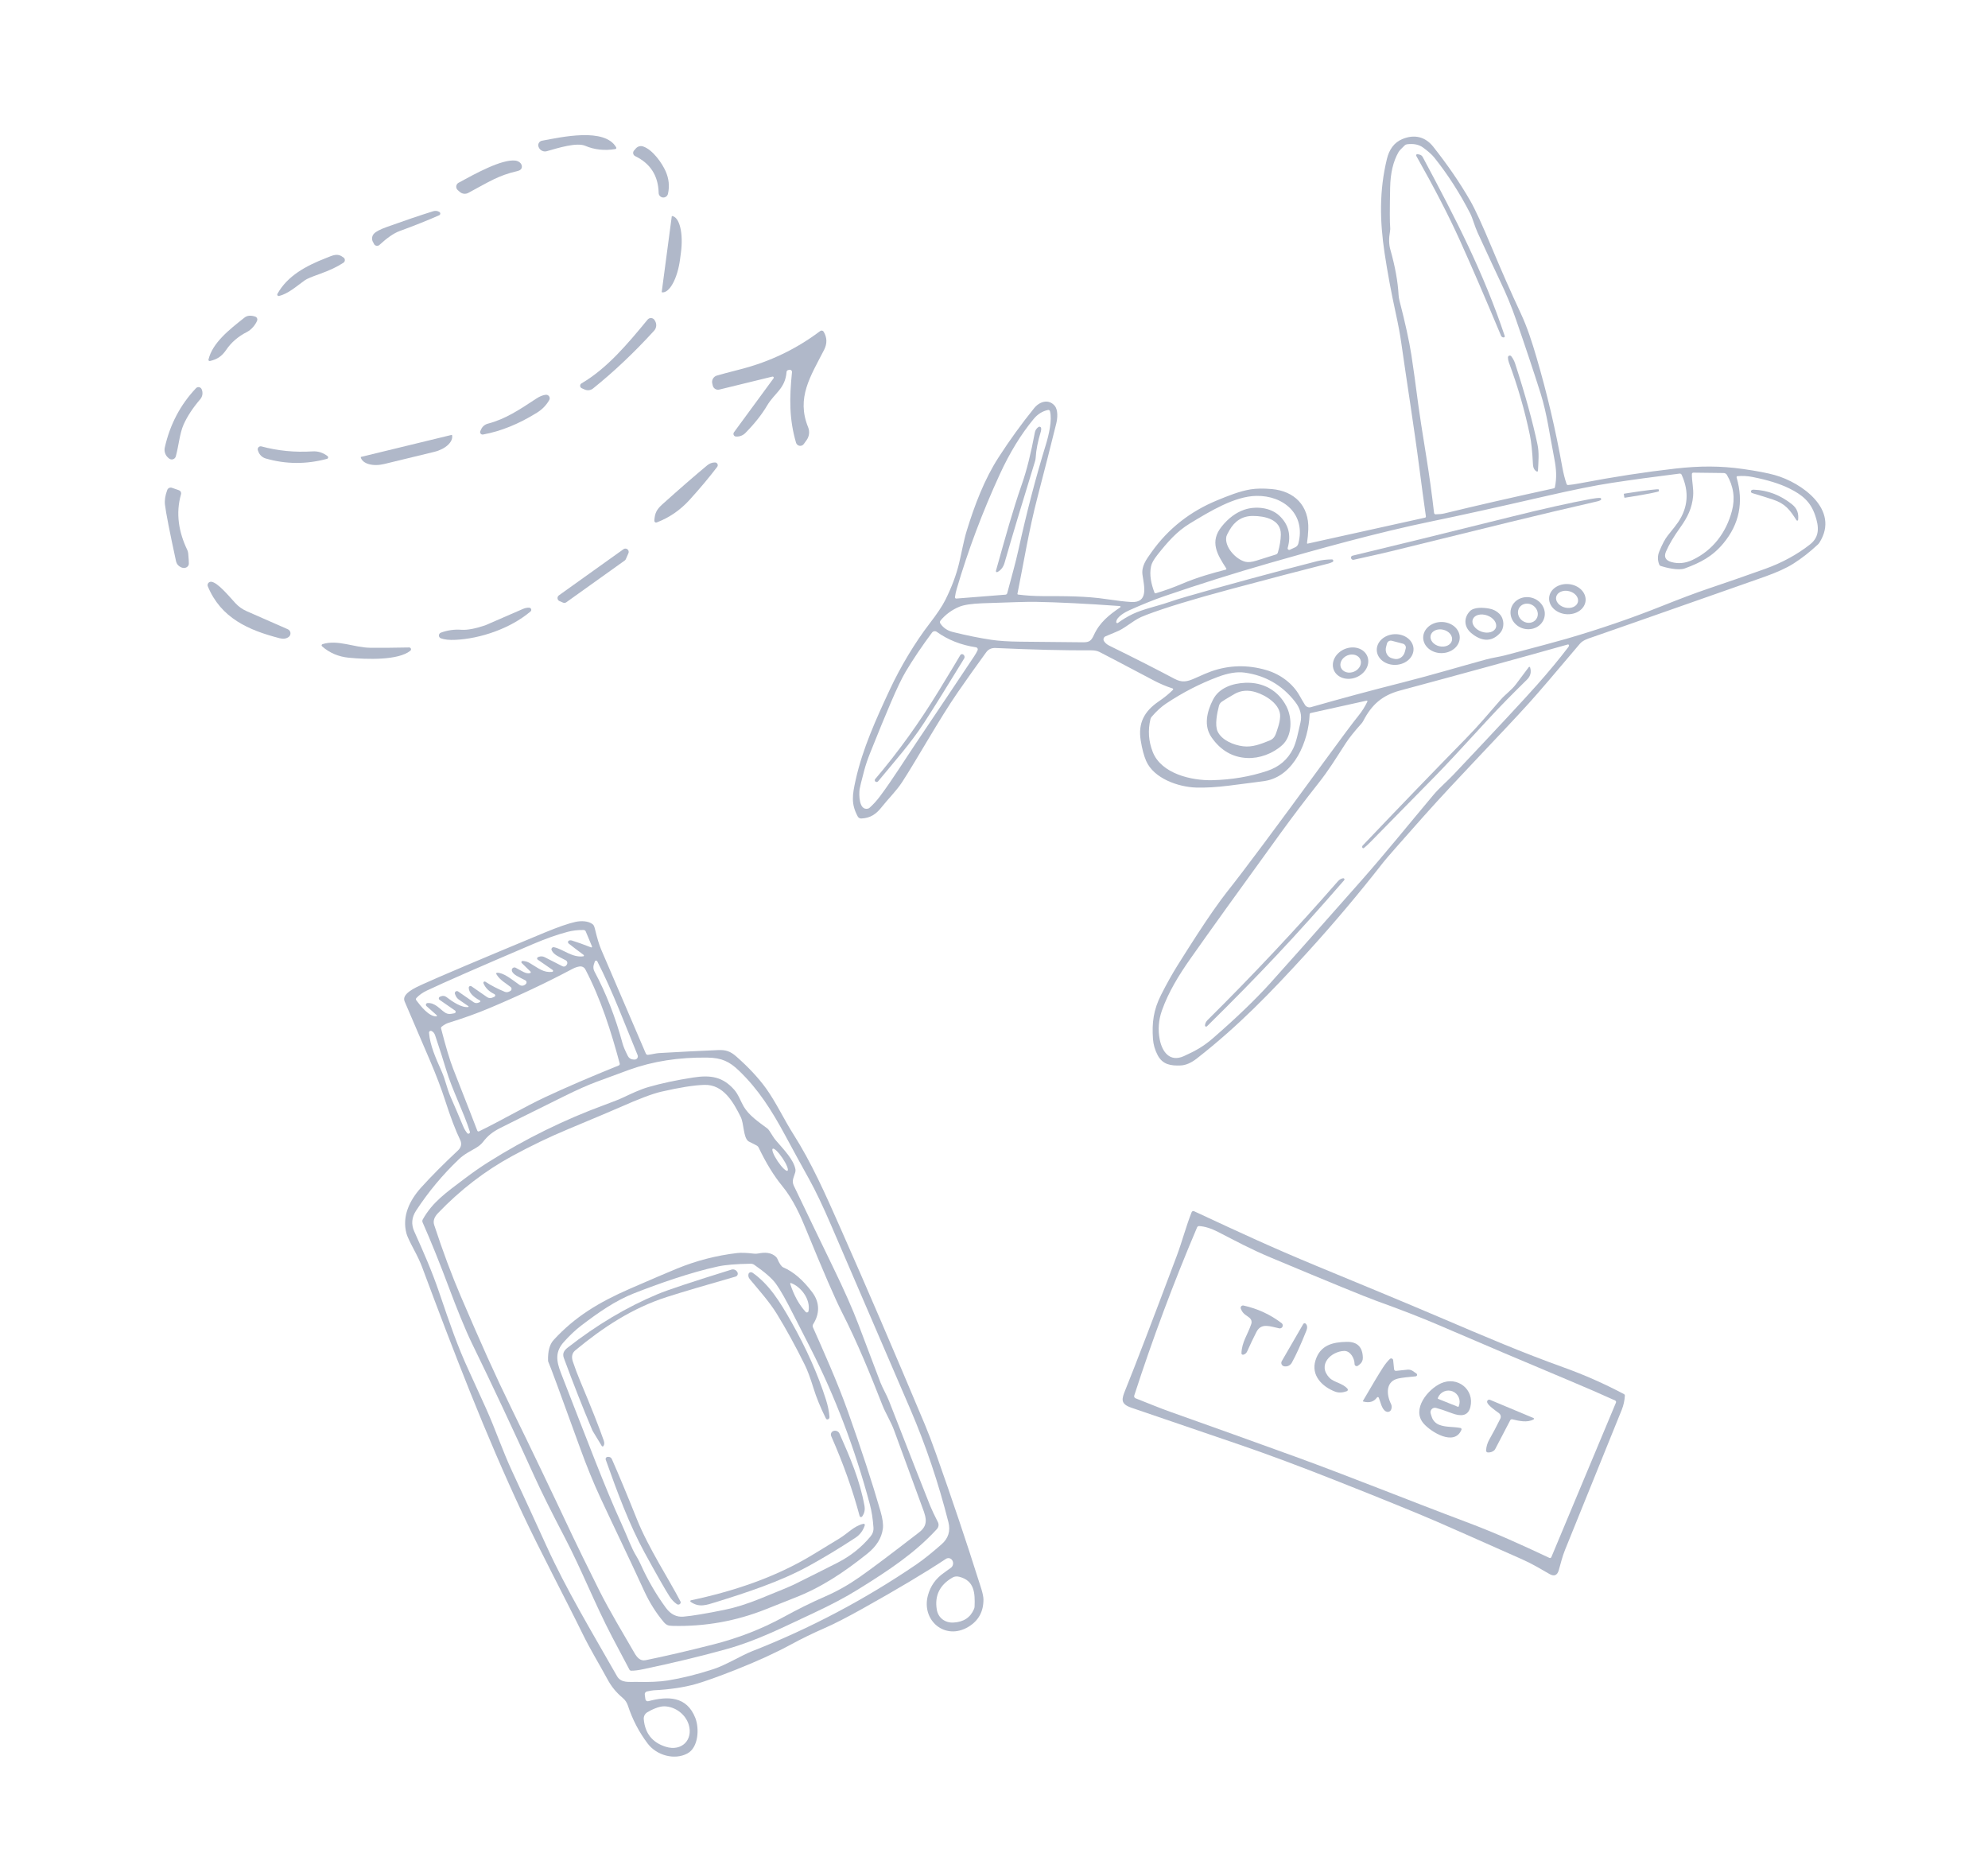 <?xml version="1.0" encoding="UTF-8"?> <svg xmlns="http://www.w3.org/2000/svg" width="271" height="252" viewBox="0 0 271 252" fill="none"><path d="M186.3 95.501C186.316 95.498 186.333 95.498 186.348 95.504C186.363 95.509 186.377 95.519 186.387 95.532C186.397 95.545 186.404 95.561 186.406 95.577C186.407 95.594 186.405 95.611 186.398 95.626C186.065 96.323 185.664 96.962 185.192 97.543C184.442 98.467 182.844 100.606 180.396 103.959C173.903 112.856 169.52 118.733 167.246 121.589C166.769 122.189 166.139 123.047 165.356 124.164C164.165 125.867 162.555 128.337 160.528 131.575C159.784 132.763 159.034 134.105 158.278 135.601C157.238 137.66 157.014 139.406 157.172 141.634C157.228 142.399 157.442 143.134 157.816 143.839C158.491 145.11 159.598 145.289 160.947 145.229C161.644 145.199 162.384 144.879 163.166 144.267C168.801 139.857 173.172 135.351 178.215 129.817C181.796 125.887 185.251 121.79 188.579 117.526C188.963 117.034 190.785 114.956 194.045 111.291C198.594 106.18 204.972 99.668 208.44 95.823C209.662 94.471 211.97 91.78 215.364 87.751C215.749 87.292 216.412 87.064 217.026 86.864C217.598 86.675 223.98 84.439 236.174 80.154C238.846 79.215 240.314 78.698 240.578 78.604C242.226 78.017 243.514 77.431 244.441 76.847C245.58 76.128 246.701 75.253 247.804 74.224C247.89 74.144 247.966 74.052 248.029 73.95C250.859 69.468 245.562 65.775 241.965 64.762C240.954 64.476 239.501 64.197 237.606 63.927C234.568 63.492 231.724 63.492 228.425 63.865C224.254 64.338 219.949 65 215.509 65.85C214.736 65.997 214.154 66.085 213.765 66.112C213.719 66.116 213.673 66.104 213.634 66.078C213.595 66.052 213.566 66.015 213.551 65.971C213.309 65.251 213.115 64.488 212.97 63.681C212.052 58.558 210.878 53.562 209.446 48.692C208.861 46.699 208.226 44.679 207.301 42.698C205.98 39.868 204.673 36.905 203.381 33.809C202.072 30.67 201.089 28.529 200.433 27.385C198.897 24.716 197.228 22.348 195.386 20.011C194.294 18.628 192.805 18.269 191.145 18.964C190.024 19.435 189.367 20.404 189.061 21.663C188.01 25.998 188.084 30.1 188.742 34.492C189.145 37.158 189.657 39.914 190.28 42.759C190.617 44.303 190.86 45.603 191.008 46.66C191.722 51.738 192.767 58.229 193.51 63.996C193.793 66.189 194.081 68.319 194.375 70.388C194.38 70.426 194.371 70.465 194.349 70.497C194.327 70.529 194.294 70.552 194.256 70.56L178.25 74.101C178.24 74.103 178.228 74.103 178.218 74.1C178.207 74.097 178.197 74.092 178.189 74.085C178.181 74.077 178.174 74.068 178.171 74.057C178.167 74.047 178.166 74.035 178.168 74.024C178.262 73.394 178.32 72.773 178.343 72.164C178.467 68.913 176.429 66.932 173.364 66.661C172.236 66.56 171.269 66.575 170.461 66.707C168.977 66.947 167.349 67.608 165.892 68.209C162.219 69.727 159.256 72.064 157.003 75.219C156.219 76.312 155.574 77.197 155.746 78.378C155.98 79.961 156.568 82.18 154.225 82.057C153.411 82.013 152.302 81.885 150.897 81.674C147.97 81.231 145.199 81.262 142.113 81.253C140.983 81.251 139.872 81.181 138.78 81.043C138.767 81.041 138.754 81.037 138.743 81.03C138.731 81.023 138.722 81.014 138.714 81.003C138.706 80.993 138.701 80.98 138.698 80.967C138.695 80.954 138.694 80.941 138.697 80.928C139.588 76.508 140.244 72.323 141.431 67.767C142.446 63.872 143.297 60.529 143.985 57.739C144.156 57.046 144.269 55.873 143.758 55.289C142.924 54.338 141.702 54.735 140.978 55.629C139.257 57.757 137.644 59.986 136.139 62.317C134.194 65.328 132.862 68.828 131.786 72.333C131.351 73.751 131.109 75.245 130.73 76.814C130.346 78.398 129.725 80.053 128.866 81.777C128.454 82.6 127.735 83.677 126.71 85.007C124.758 87.535 122.745 90.887 121.29 94.012C119.415 98.035 117.585 102.067 116.652 106.267C116.188 108.345 115.991 109.562 116.927 111.292C116.974 111.379 117.045 111.451 117.131 111.5C117.218 111.548 117.316 111.571 117.415 111.566C118.647 111.509 119.432 110.988 120.243 109.947C121.012 108.96 122.17 107.837 122.965 106.623C124.936 103.602 128.095 97.922 130.561 94.365C131.848 92.507 133.139 90.688 134.435 88.909C134.736 88.496 135.162 88.303 135.715 88.328C140.785 88.558 145.137 88.665 148.769 88.646C149.208 88.644 149.581 88.719 149.888 88.871C150.553 89.205 153.011 90.496 157.263 92.743C158.126 93.198 158.987 93.564 159.848 93.84C159.867 93.846 159.883 93.857 159.896 93.871C159.91 93.885 159.919 93.902 159.924 93.921C159.928 93.939 159.928 93.959 159.923 93.978C159.918 93.996 159.908 94.013 159.895 94.027C159.398 94.534 158.739 95.07 157.917 95.634C156.006 96.945 155.114 98.548 155.501 100.929C155.69 102.099 155.937 103.03 156.242 103.723C157.293 106.123 160.648 107.28 163.066 107.35C164.356 107.387 165.835 107.301 167.505 107.092C170.352 106.732 171.997 106.517 172.441 106.447C176.455 105.804 178.396 100.953 178.528 97.351C178.529 97.314 178.543 97.278 178.568 97.249C178.592 97.22 178.625 97.2 178.662 97.193L186.3 95.501ZM195.49 69.918C195.193 67.347 194.851 64.86 194.463 62.457C193.856 58.688 193.492 56.342 193.372 55.418C192.961 52.271 192.635 49.921 192.394 48.367C192.102 46.495 191.562 44.027 190.772 40.965C190.705 40.711 190.665 40.45 190.65 40.187C190.552 38.37 190.178 36.314 189.528 34.017C189.328 33.315 189.312 32.492 189.482 31.549C189.52 31.337 189.528 31.121 189.504 30.908C189.444 30.376 189.443 28.592 189.502 25.555C189.54 23.603 189.919 21.998 190.64 20.739C190.745 20.555 191.025 20.249 191.479 19.821C191.571 19.734 191.688 19.68 191.813 19.665C192.709 19.555 193.434 19.704 193.988 20.11C194.703 20.637 195.213 21.092 195.518 21.476C197.358 23.775 198.99 26.316 200.416 29.097C200.762 29.774 201.011 30.806 201.431 31.721C202.956 35.034 203.978 37.233 204.497 38.319C205.329 40.05 206.045 41.785 206.646 43.523C207.952 47.294 209.072 50.654 210.006 53.606C210.878 56.37 211.242 59.241 211.873 62.469C212.162 63.952 212.228 65.098 211.964 66.409C211.956 66.447 211.937 66.482 211.91 66.51C211.883 66.537 211.848 66.556 211.81 66.564C206.1 67.81 201.129 68.949 196.897 69.981C196.592 70.057 196.195 70.098 195.707 70.106C195.654 70.107 195.602 70.088 195.562 70.053C195.522 70.019 195.497 69.97 195.49 69.918ZM130.178 81.398C130.23 81.012 130.31 80.634 130.419 80.264C131.969 74.998 133.926 69.793 136.291 64.648C137.643 61.704 139.183 59.19 140.911 57.103C141.452 56.452 142.101 56.045 142.86 55.881C142.917 55.868 142.976 55.879 143.026 55.909C143.075 55.939 143.112 55.987 143.127 56.043C143.457 57.25 142.969 59.309 142.568 60.614C141.185 65.113 139.938 69.894 138.828 74.957C138.428 76.776 137.947 78.421 137.303 80.857C137.289 80.911 137.259 80.959 137.217 80.995C137.174 81.03 137.122 81.052 137.067 81.056L130.357 81.587C130.333 81.588 130.308 81.585 130.284 81.576C130.261 81.567 130.24 81.553 130.223 81.535C130.206 81.517 130.193 81.495 130.185 81.472C130.177 81.448 130.175 81.423 130.178 81.398ZM175.536 74.682C176.032 72.925 175.648 71.457 174.383 70.279C173.167 69.143 171.121 68.965 169.632 69.472C168.482 69.864 167.45 70.631 166.534 71.773C164.873 73.847 165.918 75.562 167.161 77.477C167.171 77.492 167.177 77.509 167.179 77.526C167.18 77.544 167.178 77.562 167.172 77.578C167.165 77.595 167.155 77.61 167.142 77.621C167.128 77.633 167.113 77.641 167.095 77.646C165.256 78.12 163.214 78.689 161.143 79.571C159.961 80.074 158.764 80.507 157.554 80.867C157.518 80.878 157.48 80.875 157.447 80.859C157.414 80.842 157.388 80.814 157.375 80.779C156.939 79.6 156.656 78.43 156.905 77.201C156.989 76.78 157.281 76.255 157.781 75.626C159.164 73.878 160.426 72.431 162.19 71.36C164.938 69.695 168.277 67.65 171.251 67.593C175.016 67.521 178.034 70.142 176.985 74.093C176.956 74.204 176.903 74.306 176.83 74.394C176.757 74.481 176.666 74.55 176.563 74.597L175.83 74.935C175.793 74.952 175.752 74.958 175.711 74.952C175.671 74.946 175.633 74.929 175.603 74.902C175.572 74.876 175.549 74.841 175.537 74.802C175.525 74.763 175.525 74.722 175.536 74.682ZM174.199 75.305C174.181 75.368 174.147 75.427 174.102 75.474C174.056 75.522 173.999 75.558 173.937 75.578C173.915 75.585 173.024 75.865 171.262 76.42C170.654 76.613 170.16 76.665 169.781 76.576C168.452 76.262 166.839 74.482 167.188 73.084C167.216 72.97 167.354 72.698 167.601 72.267C168.308 71.042 169.32 70.326 170.798 70.328C172.374 70.329 174.643 70.777 174.602 72.868C174.588 73.611 174.453 74.424 174.199 75.305ZM152.707 82.789C151.177 83.815 149.906 84.846 149.13 86.533C148.775 87.303 148.533 87.555 147.666 87.548C144.57 87.521 141.705 87.493 139.07 87.464C137.463 87.447 136.146 87.362 135.12 87.206C133.51 86.966 131.764 86.612 129.883 86.145C129.152 85.964 128.589 85.582 128.193 85C128.15 84.936 128.129 84.86 128.132 84.784C128.136 84.707 128.165 84.634 128.215 84.575C128.905 83.749 129.759 83.125 130.776 82.703C131.408 82.443 132.452 82.285 133.909 82.23C137.874 82.085 140.266 82.019 141.087 82.034C144.303 82.092 148.159 82.283 152.656 82.608C152.677 82.609 152.697 82.618 152.713 82.631C152.729 82.644 152.74 82.662 152.746 82.682C152.751 82.702 152.75 82.723 152.743 82.742C152.736 82.761 152.724 82.777 152.707 82.789ZM236.729 65.077C236.723 65.057 236.722 65.037 236.725 65.017C236.728 64.997 236.736 64.978 236.748 64.961C236.759 64.945 236.774 64.931 236.792 64.92C236.809 64.91 236.829 64.903 236.849 64.901C237.541 64.845 238.211 64.88 238.86 65.008C240.942 65.415 242.625 65.937 243.91 66.573C245.686 67.454 246.797 68.381 247.425 70.204C247.956 71.751 248.096 73.145 246.735 74.212C244.965 75.603 242.913 76.717 240.579 77.554C238.153 78.425 235.548 79.331 232.764 80.27C231.19 80.802 229.124 81.579 226.565 82.601C222.414 84.259 218.08 85.746 213.565 87.062C212.444 87.389 209.634 88.146 205.134 89.335C204.491 89.504 203.404 89.663 202.57 89.892C198.677 90.962 195.135 92.025 191.233 93.016C186.843 94.127 182.667 95.252 178.702 96.39C178.551 96.434 178.39 96.427 178.243 96.371C178.096 96.314 177.972 96.211 177.889 96.077C177.608 95.619 177.368 95.21 177.17 94.849C176.244 93.18 174.567 91.912 172.636 91.341C170.081 90.59 167.57 90.647 165.104 91.513C164.66 91.67 163.93 91.979 162.914 92.44C161.812 92.939 161.129 93.07 160.095 92.52C157.641 91.215 154.684 89.712 151.222 88.011C150.898 87.851 150.656 87.644 150.494 87.39C150.459 87.335 150.437 87.273 150.429 87.208C150.421 87.144 150.427 87.078 150.446 87.016C150.465 86.954 150.498 86.897 150.542 86.849C150.585 86.801 150.639 86.763 150.699 86.737C151.537 86.381 152.001 86.186 152.09 86.153C153.307 85.698 154.305 84.688 155.532 84.115C155.673 84.048 155.924 83.946 156.283 83.808C158.809 82.844 162.681 81.663 167.899 80.267C173.138 78.863 177.544 77.709 181.118 76.805C181.285 76.762 181.461 76.694 181.649 76.603C181.686 76.584 181.716 76.553 181.734 76.515C181.752 76.477 181.756 76.434 181.747 76.394C181.737 76.353 181.714 76.317 181.681 76.291C181.648 76.265 181.607 76.251 181.565 76.251C180.832 76.254 180.137 76.34 179.481 76.509C173.223 78.116 167.346 79.709 161.853 81.29C160.885 81.568 160.02 81.839 159.256 82.103C157.798 82.608 155.835 83.019 154.418 83.693C153.734 84.018 153.056 84.424 152.385 84.911C152.364 84.926 152.338 84.935 152.312 84.937C152.285 84.939 152.259 84.933 152.236 84.921C152.212 84.908 152.193 84.889 152.18 84.866C152.167 84.844 152.16 84.817 152.161 84.791C152.184 84.083 153.414 83.417 153.938 83.184C155.763 82.37 157.334 81.737 158.652 81.285C163.519 79.617 168.342 78.099 173.119 76.731C179.471 74.914 187.637 72.61 195.318 71.03C198.955 70.284 204.011 69.166 210.486 67.678C214.389 66.78 217.451 66.162 219.67 65.825C222.378 65.412 225.474 64.989 228.958 64.554C229.015 64.547 229.074 64.559 229.125 64.587C229.175 64.616 229.216 64.66 229.24 64.714C230.276 66.998 230.12 69.147 228.771 71.161C228.568 71.464 228.089 72.082 227.336 73.013C226.99 73.44 226.607 74.158 226.188 75.169C225.945 75.757 225.945 76.358 226.19 76.97C226.206 77.011 226.232 77.048 226.265 77.079C226.297 77.109 226.337 77.132 226.379 77.146C227.099 77.376 228.8 77.801 229.671 77.478C231.812 76.692 233.442 75.849 234.927 74.06C237.11 71.431 237.711 68.436 236.729 65.077ZM133.267 88.625C133.177 88.842 133.018 89.121 132.792 89.462C130.404 93.047 127.78 96.965 124.918 101.217C123.436 103.42 121.7 106.206 119.989 108.501C119.525 109.125 119.037 109.662 118.526 110.114C118.464 110.167 118.391 110.204 118.313 110.222C117.082 110.505 117.082 108.315 117.178 107.577C117.205 107.358 117.411 106.523 117.795 105.071C117.995 104.308 118.271 103.488 118.623 102.611C119.757 99.779 120.688 97.516 121.414 95.822C122.259 93.847 122.94 92.427 123.455 91.562C124.461 89.876 125.66 88.097 127.052 86.225C127.125 86.127 127.233 86.062 127.354 86.043C127.475 86.024 127.598 86.053 127.696 86.124C129.23 87.225 131.013 87.927 133.044 88.23C133.088 88.236 133.129 88.252 133.165 88.276C133.202 88.301 133.232 88.334 133.253 88.372C133.275 88.41 133.287 88.453 133.29 88.497C133.292 88.541 133.285 88.585 133.267 88.625ZM230.636 64.608C230.637 64.559 230.658 64.512 230.693 64.478C230.729 64.444 230.776 64.425 230.826 64.425L234.973 64.477C235.061 64.478 235.146 64.501 235.221 64.545C235.297 64.588 235.36 64.651 235.404 64.725C236.32 66.287 236.55 67.924 236.094 69.639C235.308 72.608 233.482 75.022 230.701 76.328C229.727 76.786 228.766 76.877 227.818 76.601C227.035 76.374 226.797 75.902 227.104 75.185C227.512 74.233 228.165 73.13 229.064 71.876C230.067 70.474 230.652 69.245 230.8 67.641C230.898 66.595 230.609 65.559 230.636 64.608ZM156.978 97.719C157.635 96.949 158.293 96.344 158.95 95.907C161.214 94.398 163.576 93.182 166.035 92.26C167.431 91.737 168.633 91.543 169.639 91.678C172.472 92.058 174.773 93.382 176.541 95.649C177.258 96.567 177.503 97.511 177.276 98.481C176.954 99.852 176.734 101.112 176.271 102.057C175.549 103.528 174.375 104.535 172.748 105.077C170.397 105.861 167.896 106.283 165.245 106.345C162.444 106.411 158.314 105.481 157.139 102.495C156.566 101.038 156.463 99.543 156.83 98.011C156.856 97.903 156.906 97.803 156.978 97.719ZM213.884 87.995C213.874 88.068 213.842 88.139 213.786 88.21C212.551 89.829 211.135 91.539 209.538 93.339C207.794 95.307 203.998 99.385 198.152 105.572C197.301 106.473 196.215 107.387 195.414 108.339C192.163 112.209 188.853 116.313 185.554 120.048C178.86 127.627 174.703 132.309 173.083 134.092C171.067 136.311 168.486 138.788 165.338 141.523C164.099 142.599 163.009 143.226 161.376 143.959C159.458 144.819 158.419 143.371 158.09 141.677C157.832 140.35 157.931 139.038 158.39 137.74C159.269 135.251 160.693 132.926 162.237 130.727C164.784 127.104 168.889 121.389 174.552 113.582C176.177 111.343 177.871 109.107 179.636 106.872C181.195 104.898 181.854 103.761 183.448 101.306C183.913 100.589 184.626 99.697 185.585 98.63C185.683 98.522 185.767 98.401 185.834 98.271C186.975 96.07 188.392 94.787 190.837 94.129C199.643 91.76 207.269 89.667 213.715 87.849C213.736 87.843 213.759 87.842 213.78 87.846C213.802 87.851 213.822 87.861 213.838 87.876C213.855 87.89 213.868 87.909 213.876 87.93C213.884 87.951 213.886 87.973 213.884 87.995Z" fill="#B0B8C9"></path><path d="M204.932 45.99L204.964 45.993C204.99 45.994 205.015 45.99 205.038 45.98C205.061 45.969 205.082 45.954 205.097 45.934C205.113 45.914 205.123 45.891 205.127 45.866C205.132 45.841 205.13 45.816 205.121 45.792C202.244 37.189 198.472 29.869 193.936 21.395C193.893 21.316 193.834 21.248 193.763 21.193C193.692 21.139 193.61 21.099 193.523 21.078L193.244 21.014C193.213 21.006 193.181 21.008 193.151 21.018C193.122 21.029 193.096 21.048 193.077 21.073C193.058 21.099 193.047 21.13 193.045 21.161C193.043 21.193 193.05 21.225 193.065 21.253C195.517 25.59 197.493 29.416 198.991 32.729C200.531 36.133 202.408 40.478 204.622 45.767C204.648 45.829 204.691 45.883 204.746 45.923C204.801 45.962 204.865 45.985 204.932 45.99Z" fill="#B0B8C9"></path><path d="M135.763 77.808C135.756 77.835 135.756 77.864 135.765 77.891C135.774 77.918 135.79 77.941 135.812 77.959C135.833 77.977 135.86 77.987 135.888 77.99C135.915 77.993 135.943 77.987 135.968 77.974C136.449 77.717 136.773 77.299 136.938 76.72C137.936 73.235 139.321 68.619 141.094 62.87C141.144 62.706 141.175 62.536 141.184 62.365C141.242 61.342 141.475 60.158 141.885 58.813C141.928 58.668 141.943 58.522 141.93 58.374C141.926 58.333 141.911 58.294 141.888 58.261C141.864 58.227 141.832 58.201 141.795 58.184C141.758 58.166 141.717 58.159 141.676 58.162C141.635 58.166 141.596 58.18 141.562 58.203C141.292 58.389 141.128 58.638 141.07 58.95C140.536 61.799 139.954 64.125 139.324 65.928C138.03 69.634 137.053 73.236 135.763 77.808Z" fill="#B0B8C9"></path><path d="M209.483 64.268C209.5 64.277 209.519 64.282 209.538 64.281C209.558 64.281 209.577 64.276 209.594 64.266C209.61 64.256 209.625 64.243 209.635 64.226C209.645 64.209 209.651 64.191 209.651 64.171C209.719 62.864 209.83 61.74 209.588 60.589C208.938 57.492 207.923 53.818 206.543 49.567C206.423 49.199 206.247 48.865 206.015 48.564C205.983 48.522 205.939 48.49 205.888 48.475C205.837 48.459 205.783 48.46 205.732 48.477C205.682 48.494 205.638 48.527 205.608 48.57C205.577 48.614 205.56 48.665 205.561 48.719C205.563 48.953 205.606 49.185 205.693 49.416C206.9 52.656 207.854 55.959 208.554 59.326C208.743 60.235 208.882 61.557 208.97 63.292C208.995 63.775 209.166 64.1 209.483 64.268Z" fill="#B0B8C9"></path><path d="M218.187 68.174C218.218 68.155 218.242 68.128 218.256 68.095C218.269 68.061 218.272 68.025 218.263 67.99C218.253 67.955 218.233 67.925 218.205 67.903C218.176 67.881 218.142 67.869 218.106 67.868C217.802 67.867 217.375 67.917 216.825 68.019C213.968 68.547 210.348 69.355 205.966 70.445C197.162 72.635 189.962 74.402 184.366 75.745C184.332 75.753 184.299 75.768 184.27 75.789C184.241 75.81 184.217 75.837 184.199 75.868C184.181 75.898 184.17 75.933 184.166 75.968C184.161 76.003 184.164 76.038 184.175 76.072L184.182 76.098C184.204 76.17 184.251 76.231 184.315 76.269C184.379 76.307 184.455 76.319 184.528 76.303C187.028 75.749 188.727 75.362 189.623 75.143C203.448 71.741 209.475 70.23 217.74 68.339C217.918 68.298 218.067 68.243 218.187 68.174Z" fill="#B0B8C9"></path><path d="M221.426 67.799C221.428 67.812 221.436 67.824 221.446 67.832C221.457 67.841 221.471 67.844 221.485 67.843L222.179 67.734C222.705 67.651 223.225 67.565 223.709 67.481C224.194 67.396 224.633 67.315 225.002 67.242C225.371 67.169 225.662 67.105 225.859 67.055C226.057 67.004 226.156 66.968 226.151 66.947L226.114 66.712C226.108 66.67 225.681 66.696 224.927 66.785C224.173 66.874 223.154 67.017 222.094 67.184L221.399 67.293C221.392 67.294 221.385 67.296 221.379 67.3C221.373 67.304 221.368 67.309 221.364 67.314C221.36 67.32 221.357 67.326 221.356 67.333C221.354 67.34 221.354 67.347 221.355 67.354L221.426 67.799Z" fill="#B0B8C9"></path><path d="M119.349 106.539C119.402 106.579 119.467 106.596 119.533 106.588C119.599 106.581 119.659 106.548 119.702 106.497C121.935 103.797 124.127 101.348 125.982 98.499C127.226 96.588 129.042 93.676 131.43 89.765C131.479 89.685 131.498 89.589 131.485 89.496C131.471 89.403 131.425 89.318 131.355 89.255L131.322 89.228C131.292 89.201 131.255 89.181 131.216 89.169C131.177 89.158 131.136 89.156 131.096 89.163C131.056 89.169 131.018 89.185 130.985 89.209C130.952 89.232 130.924 89.263 130.904 89.298C130.682 89.699 129.704 91.32 127.97 94.161C125.294 98.544 122.403 102.557 119.295 106.202C119.276 106.225 119.261 106.252 119.252 106.282C119.243 106.312 119.24 106.343 119.244 106.373C119.248 106.404 119.258 106.434 119.273 106.461C119.289 106.488 119.31 106.511 119.335 106.53L119.349 106.539Z" fill="#B0B8C9"></path><path d="M245.118 70.86C245.206 70.006 245.011 69.319 244.268 68.73C242.681 67.472 240.944 66.811 239.056 66.746C238.957 66.744 238.876 66.759 238.812 66.79C238.771 66.81 238.738 66.841 238.715 66.88C238.693 66.92 238.683 66.965 238.687 67.01C238.691 67.055 238.708 67.098 238.737 67.133C238.766 67.169 238.804 67.195 238.848 67.208C239.816 67.496 240.753 67.788 241.657 68.084C243.359 68.638 243.974 69.473 244.893 70.912C244.906 70.933 244.926 70.95 244.95 70.959C244.973 70.969 244.999 70.971 245.023 70.965C245.048 70.96 245.07 70.946 245.087 70.927C245.104 70.909 245.115 70.885 245.118 70.86Z" fill="#B0B8C9"></path><path d="M211.175 81.442C211.126 81.986 211.341 82.53 211.772 82.957C212.203 83.383 212.816 83.656 213.475 83.715C213.801 83.744 214.129 83.72 214.44 83.645C214.75 83.569 215.038 83.443 215.286 83.273C215.533 83.104 215.737 82.894 215.884 82.657C216.031 82.42 216.12 82.159 216.144 81.89C216.193 81.347 215.978 80.802 215.547 80.376C215.115 79.95 214.503 79.677 213.844 79.618C213.518 79.589 213.19 79.612 212.879 79.688C212.568 79.764 212.281 79.89 212.033 80.06C211.785 80.229 211.582 80.438 211.435 80.676C211.287 80.913 211.199 81.174 211.175 81.442ZM212.138 81.343C212.209 81.046 212.433 80.799 212.761 80.656C213.089 80.513 213.494 80.485 213.886 80.579C214.279 80.673 214.628 80.88 214.855 81.157C215.083 81.433 215.171 81.755 215.1 82.051C215.029 82.348 214.805 82.595 214.477 82.738C214.149 82.882 213.744 82.909 213.352 82.815C212.959 82.721 212.61 82.513 212.383 82.237C212.155 81.961 212.067 81.639 212.138 81.343Z" fill="#B0B8C9"></path><path d="M205.979 82.965C205.828 83.522 205.922 84.121 206.241 84.63C206.56 85.14 207.077 85.517 207.678 85.68C208.28 85.843 208.917 85.778 209.449 85.499C209.981 85.22 210.365 84.75 210.516 84.193C210.667 83.636 210.572 83.037 210.254 82.527C209.935 82.018 209.418 81.64 208.816 81.478C208.215 81.315 207.578 81.38 207.045 81.659C206.513 81.938 206.13 82.407 205.979 82.965ZM209.423 84.384C209.231 84.66 208.926 84.841 208.576 84.886C208.225 84.932 207.858 84.839 207.554 84.627C207.404 84.523 207.274 84.392 207.171 84.243C207.069 84.094 206.996 83.93 206.957 83.759C206.918 83.588 206.913 83.415 206.943 83.249C206.974 83.082 207.038 82.926 207.133 82.79C207.326 82.514 207.63 82.333 207.981 82.288C208.332 82.242 208.699 82.335 209.003 82.547C209.153 82.651 209.283 82.782 209.386 82.931C209.488 83.08 209.561 83.245 209.6 83.415C209.639 83.586 209.644 83.759 209.614 83.925C209.583 84.092 209.519 84.248 209.423 84.384Z" fill="#B0B8C9"></path><path d="M200.354 83.328C199.495 84.245 199.589 85.467 200.532 86.269C201.795 87.344 203.246 87.654 204.481 86.289C205.117 85.583 205.083 84.378 204.411 83.683C204.041 83.301 203.573 83.058 203.009 82.955C202.238 82.815 200.937 82.707 200.354 83.328ZM200.765 84.428C200.87 84.136 201.136 83.915 201.506 83.814C201.875 83.713 202.317 83.741 202.734 83.891C203.152 84.04 203.51 84.3 203.731 84.613C203.952 84.926 204.017 85.266 203.912 85.558C203.807 85.851 203.541 86.072 203.171 86.172C202.802 86.273 202.36 86.246 201.943 86.096C201.525 85.946 201.167 85.686 200.946 85.374C200.725 85.061 200.66 84.721 200.765 84.428Z" fill="#B0B8C9"></path><path d="M194.006 86.917C194.008 87.196 194.074 87.471 194.201 87.728C194.328 87.985 194.513 88.217 194.745 88.413C194.978 88.609 195.254 88.763 195.557 88.868C195.86 88.973 196.184 89.026 196.511 89.024C197.172 89.02 197.805 88.792 198.27 88.391C198.735 87.991 198.994 87.449 198.991 86.887C198.989 86.608 198.923 86.333 198.796 86.076C198.669 85.819 198.484 85.587 198.251 85.391C198.019 85.195 197.743 85.041 197.44 84.936C197.137 84.831 196.813 84.778 196.485 84.78C195.825 84.784 195.192 85.012 194.727 85.412C194.262 85.813 194.003 86.355 194.006 86.917ZM195.022 86.619C195.057 86.472 195.129 86.334 195.234 86.214C195.339 86.095 195.476 85.996 195.635 85.923C195.794 85.85 195.974 85.805 196.163 85.79C196.353 85.775 196.549 85.79 196.739 85.835C197.124 85.926 197.466 86.131 197.688 86.406C197.911 86.682 197.996 87.004 197.926 87.303C197.891 87.451 197.819 87.588 197.714 87.708C197.609 87.828 197.472 87.926 197.313 87.999C197.154 88.072 196.974 88.117 196.785 88.132C196.595 88.148 196.399 88.132 196.209 88.088C195.824 87.997 195.482 87.791 195.26 87.516C195.037 87.241 194.952 86.918 195.022 86.619Z" fill="#B0B8C9"></path><path d="M187.68 88.654C187.693 88.929 187.771 89.198 187.909 89.445C188.047 89.693 188.242 89.915 188.484 90.097C188.726 90.28 189.009 90.421 189.318 90.511C189.627 90.602 189.955 90.64 190.284 90.625C190.613 90.609 190.936 90.539 191.234 90.419C191.533 90.3 191.802 90.133 192.025 89.927C192.248 89.722 192.422 89.483 192.535 89.223C192.649 88.963 192.7 88.688 192.687 88.414C192.674 88.139 192.596 87.871 192.458 87.623C192.32 87.376 192.125 87.154 191.883 86.971C191.641 86.788 191.358 86.647 191.049 86.557C190.74 86.466 190.412 86.428 190.083 86.444C189.754 86.46 189.431 86.529 189.133 86.649C188.834 86.769 188.565 86.936 188.342 87.141C188.119 87.346 187.946 87.586 187.832 87.845C187.718 88.105 187.667 88.38 187.68 88.654ZM189.724 87.34L191.24 87.737C191.378 87.773 191.496 87.862 191.567 87.985C191.639 88.108 191.659 88.254 191.624 88.392L191.501 88.862C191.415 89.19 191.214 89.473 190.941 89.649C190.669 89.825 190.348 89.88 190.049 89.801L189.75 89.724C189.451 89.645 189.198 89.44 189.047 89.154C188.896 88.867 188.859 88.522 188.945 88.194L189.067 87.724C189.085 87.655 189.116 87.591 189.159 87.535C189.201 87.478 189.255 87.431 189.316 87.395C189.377 87.36 189.444 87.337 189.514 87.327C189.585 87.318 189.656 87.322 189.724 87.34Z" fill="#B0B8C9"></path><path d="M181.823 91.328C181.927 91.581 182.089 91.807 182.3 91.993C182.511 92.179 182.766 92.322 183.052 92.414C183.337 92.505 183.647 92.544 183.964 92.527C184.28 92.509 184.598 92.437 184.897 92.314C185.197 92.191 185.474 92.019 185.711 91.808C185.948 91.598 186.141 91.353 186.28 91.087C186.418 90.821 186.499 90.54 186.518 90.259C186.537 89.978 186.493 89.704 186.389 89.451C186.285 89.198 186.123 88.972 185.912 88.786C185.702 88.6 185.446 88.457 185.161 88.365C184.875 88.273 184.565 88.235 184.249 88.252C183.932 88.269 183.615 88.342 183.315 88.465C183.015 88.588 182.739 88.76 182.502 88.971C182.264 89.181 182.071 89.426 181.933 89.692C181.794 89.958 181.713 90.239 181.694 90.52C181.676 90.801 181.72 91.075 181.823 91.328ZM182.796 91.008C182.735 90.864 182.708 90.706 182.718 90.544C182.728 90.383 182.774 90.22 182.854 90.066C182.933 89.912 183.045 89.769 183.182 89.645C183.319 89.522 183.479 89.421 183.652 89.347C184.003 89.199 184.389 89.172 184.724 89.274C185.059 89.375 185.317 89.596 185.441 89.888C185.502 90.033 185.529 90.191 185.519 90.352C185.509 90.514 185.463 90.677 185.383 90.831C185.304 90.985 185.192 91.128 185.055 91.251C184.918 91.374 184.758 91.476 184.585 91.549C184.234 91.698 183.849 91.724 183.513 91.623C183.178 91.521 182.92 91.3 182.796 91.008Z" fill="#B0B8C9"></path><path d="M165.357 95.364C164.522 96.996 164.063 98.931 165.15 100.495C166.391 102.285 168.008 103.227 170.003 103.321C171.688 103.4 173.496 102.726 174.776 101.577C176.167 100.332 176.183 97.855 175.351 96.255C174.233 94.101 172.181 92.971 169.771 93.068C168.06 93.137 166.196 93.72 165.357 95.364ZM166.524 95.669C166.741 95.506 167.32 95.152 168.263 94.606C169.138 94.1 170.118 94.016 171.203 94.353C172.562 94.773 174.591 96.019 174.506 97.689C174.483 98.154 174.381 98.654 174.201 99.188C173.897 100.093 173.825 100.639 173.049 100.946C171.842 101.428 170.723 101.879 169.456 101.722C168.179 101.565 166.568 100.913 165.99 99.717C165.572 98.848 165.912 97.179 166.169 96.201C166.223 95.989 166.348 95.802 166.524 95.669Z" fill="#B0B8C9"></path><path d="M208.578 90.967C208.573 90.948 208.563 90.932 208.549 90.92C208.535 90.907 208.518 90.899 208.499 90.895C208.48 90.892 208.461 90.894 208.444 90.901C208.426 90.908 208.411 90.92 208.4 90.935C207.659 91.928 207.07 92.713 206.633 93.29C206.028 94.085 205.226 94.62 204.572 95.369C202.735 97.475 201.636 98.819 199.789 100.703C195.512 105.067 190.836 109.914 185.761 115.246C185.726 115.284 185.702 115.33 185.693 115.381C185.684 115.431 185.69 115.483 185.71 115.53L185.714 115.536C185.721 115.556 185.734 115.573 185.749 115.586C185.765 115.6 185.784 115.61 185.804 115.615C185.824 115.621 185.845 115.621 185.866 115.617C185.886 115.613 185.905 115.604 185.922 115.591C186.195 115.378 186.494 115.104 186.818 114.769C186.967 114.616 189.936 111.594 195.726 105.703C197.007 104.398 199.314 101.925 202.647 98.285C204.605 96.148 206.239 94.53 208.169 92.621C208.639 92.153 208.776 91.602 208.578 90.967Z" fill="#B0B8C9"></path><path d="M173.672 129.733C170.653 132.948 167.638 136.045 164.627 139.025C164.399 139.251 164.277 139.499 164.259 139.768C164.257 139.8 164.265 139.833 164.281 139.861C164.298 139.888 164.323 139.91 164.352 139.924C164.382 139.937 164.415 139.941 164.447 139.935C164.479 139.929 164.508 139.914 164.531 139.891C168.056 136.424 171.244 133.172 174.097 130.133C176.952 127.096 179.998 123.709 183.237 119.974C183.259 119.949 183.273 119.919 183.277 119.887C183.28 119.854 183.274 119.822 183.259 119.793C183.243 119.764 183.22 119.741 183.19 119.726C183.161 119.712 183.128 119.706 183.096 119.711C182.83 119.746 182.591 119.883 182.379 120.124C179.593 123.316 176.691 126.519 173.672 129.733Z" fill="#B0B8C9"></path><path d="M62.512 24.91C64.789 23.668 68.405 21.67 70.261 21.89C70.401 21.907 70.539 21.949 70.662 22.014C70.786 22.079 70.892 22.164 70.973 22.264C71.055 22.363 71.109 22.474 71.131 22.589C71.154 22.703 71.144 22.818 71.104 22.924C71.027 23.116 70.832 23.249 70.518 23.321C67.919 23.926 66.761 24.722 63.834 26.294C63.653 26.39 63.447 26.43 63.243 26.408C63.039 26.385 62.846 26.301 62.691 26.166L62.403 25.916C62.328 25.851 62.27 25.768 62.233 25.676C62.197 25.583 62.184 25.483 62.194 25.384C62.205 25.285 62.24 25.191 62.295 25.108C62.35 25.025 62.425 24.957 62.512 24.91Z" fill="#B0B8C9"></path><path d="M83.887 20.318C82.409 20.561 81.041 20.413 79.781 19.876C78.613 19.381 76.118 20.156 74.547 20.606C74.334 20.667 74.106 20.65 73.905 20.558C73.704 20.466 73.544 20.305 73.453 20.105L73.428 20.045C73.389 19.96 73.37 19.867 73.373 19.774C73.375 19.681 73.398 19.589 73.441 19.506C73.484 19.423 73.545 19.351 73.62 19.295C73.694 19.239 73.781 19.201 73.873 19.184C76.584 18.677 82.442 17.363 83.997 20.086C84.01 20.108 84.016 20.133 84.017 20.158C84.018 20.183 84.013 20.208 84.002 20.231C83.991 20.253 83.975 20.273 83.955 20.288C83.935 20.304 83.912 20.314 83.887 20.318Z" fill="#B0B8C9"></path><path d="M59.883 28.884L59.898 28.895C59.937 28.919 59.969 28.953 59.99 28.993C60.012 29.034 60.021 29.079 60.019 29.125C60.016 29.171 60.001 29.215 59.974 29.253C59.948 29.291 59.912 29.32 59.871 29.339C58.31 30.032 56.498 30.755 54.437 31.51C53.693 31.782 52.791 32.405 51.73 33.379C51.671 33.434 51.599 33.473 51.521 33.493C51.443 33.513 51.361 33.513 51.283 33.492C51.206 33.472 51.134 33.432 51.075 33.377C51.017 33.322 50.973 33.252 50.949 33.176C50.937 33.14 50.913 33.096 50.878 33.044C50.758 32.862 50.703 32.645 50.722 32.428C50.741 32.211 50.833 32.007 50.983 31.848C51.249 31.564 51.84 31.257 52.754 30.928C55.181 30.057 57.286 29.343 59.069 28.788C59.204 28.746 59.346 28.733 59.486 28.75C59.626 28.766 59.762 28.812 59.883 28.884Z" fill="#B0B8C9"></path><path d="M38.035 40.339C37.998 40.349 37.959 40.347 37.923 40.334C37.887 40.321 37.855 40.298 37.832 40.268C37.809 40.237 37.796 40.2 37.794 40.162C37.791 40.124 37.8 40.086 37.82 40.053C39.182 37.59 41.74 36.231 44.375 35.2C45.444 34.779 45.988 34.453 46.842 35.11C46.896 35.151 46.94 35.205 46.97 35.267C46.999 35.329 47.013 35.397 47.011 35.465C47.009 35.534 46.99 35.601 46.957 35.661C46.924 35.721 46.877 35.772 46.82 35.81C45.994 36.358 44.912 36.87 43.575 37.345C42.496 37.727 41.829 38.009 41.572 38.191C40.431 39.002 39.294 40.046 38.035 40.339Z" fill="#B0B8C9"></path><path d="M28.419 49.011C28.973 46.717 31.231 44.949 33.337 43.285C33.704 42.996 34.19 42.954 34.797 43.159C34.85 43.177 34.898 43.205 34.939 43.242C34.981 43.279 35.014 43.324 35.038 43.374C35.062 43.424 35.075 43.479 35.078 43.534C35.081 43.59 35.072 43.645 35.053 43.697C34.839 44.267 34.251 44.95 33.694 45.233C32.469 45.86 31.521 46.672 30.85 47.669C30.209 48.62 29.54 48.995 28.613 49.209C28.586 49.215 28.558 49.214 28.531 49.206C28.504 49.199 28.48 49.184 28.46 49.164C28.441 49.144 28.427 49.12 28.42 49.093C28.413 49.066 28.412 49.038 28.419 49.011Z" fill="#B0B8C9"></path><path d="M86.583 21.279C86.516 21.246 86.457 21.198 86.411 21.14C86.365 21.081 86.334 21.012 86.319 20.939C86.303 20.866 86.305 20.79 86.324 20.718C86.343 20.646 86.378 20.579 86.427 20.522L86.681 20.232C86.801 20.093 86.96 19.993 87.138 19.946C87.316 19.898 87.503 19.905 87.677 19.966C88.993 20.414 90.27 22.27 90.746 23.36C91.185 24.365 91.289 25.383 91.057 26.414C91.023 26.568 90.934 26.705 90.806 26.798C90.678 26.891 90.521 26.935 90.364 26.919C90.207 26.904 90.061 26.832 89.954 26.716C89.848 26.601 89.788 26.45 89.786 26.292C89.731 23.956 88.663 22.285 86.583 21.279Z" fill="#B0B8C9"></path><path d="M26.719 52.911C26.772 52.855 26.838 52.813 26.912 52.789C26.985 52.765 27.064 52.76 27.14 52.773C27.216 52.787 27.287 52.819 27.348 52.868C27.408 52.916 27.456 52.978 27.486 53.049L27.499 53.084C27.593 53.303 27.624 53.544 27.588 53.78C27.552 54.016 27.451 54.237 27.295 54.418C26.282 55.602 25.526 56.753 25.027 57.873C24.488 59.08 24.353 60.816 23.965 62.207C23.939 62.3 23.89 62.385 23.822 62.454C23.755 62.523 23.671 62.574 23.578 62.602C23.485 62.631 23.387 62.635 23.293 62.615C23.198 62.596 23.11 62.552 23.036 62.489L22.933 62.401C22.735 62.231 22.587 62.011 22.504 61.764C22.421 61.517 22.407 61.253 22.464 60.998C23.167 57.864 24.585 55.168 26.719 52.911Z" fill="#B0B8C9"></path><path d="M91.574 29.488C91.575 29.477 91.581 29.466 91.59 29.459C91.6 29.452 91.611 29.449 91.623 29.45L91.626 29.448C91.866 29.48 92.087 29.633 92.277 29.9C92.467 30.167 92.623 30.542 92.734 31.003C92.845 31.464 92.911 32.003 92.926 32.589C92.942 33.174 92.908 33.795 92.825 34.416L92.7 35.362C92.618 35.983 92.489 36.591 92.322 37.152C92.154 37.714 91.95 38.217 91.723 38.633C91.495 39.05 91.248 39.371 90.995 39.579C90.742 39.788 90.488 39.878 90.248 39.847L90.243 39.845C90.231 39.843 90.221 39.837 90.214 39.828C90.207 39.819 90.204 39.807 90.205 39.796L91.574 29.488Z" fill="#B0B8C9"></path><path d="M23.434 66.489L24.39 66.822C24.498 66.86 24.588 66.937 24.641 67.039C24.694 67.14 24.707 67.258 24.676 67.368C23.932 69.98 24.361 72.526 25.528 74.962C25.598 75.113 25.641 75.274 25.657 75.437C25.721 76.14 25.75 76.606 25.743 76.835C25.74 76.937 25.709 77.036 25.653 77.122C25.597 77.209 25.518 77.28 25.422 77.332C25.327 77.383 25.217 77.412 25.103 77.417C24.989 77.422 24.874 77.402 24.768 77.359C24.341 77.189 24.082 76.895 23.992 76.478C23.117 72.442 22.616 69.881 22.489 68.797C22.418 68.201 22.521 67.531 22.799 66.787C22.846 66.665 22.939 66.565 23.057 66.509C23.176 66.453 23.311 66.446 23.434 66.489Z" fill="#B0B8C9"></path><path d="M35.229 61.579L35.157 61.389C35.129 61.319 35.122 61.242 35.135 61.169C35.148 61.094 35.182 61.026 35.232 60.97C35.282 60.914 35.346 60.873 35.418 60.851C35.49 60.83 35.567 60.829 35.639 60.848C37.875 61.451 40.193 61.677 42.593 61.527C43.342 61.478 44.028 61.693 44.651 62.171C44.682 62.195 44.706 62.227 44.72 62.264C44.734 62.301 44.738 62.341 44.73 62.38C44.723 62.418 44.705 62.454 44.678 62.483C44.651 62.512 44.616 62.533 44.578 62.543C41.749 63.304 38.963 63.287 36.221 62.493C35.997 62.428 35.791 62.311 35.618 62.153C35.447 61.994 35.313 61.798 35.229 61.579Z" fill="#B0B8C9"></path><path d="M61.573 59.278C61.583 59.276 61.593 59.278 61.601 59.283C61.609 59.288 61.616 59.296 61.619 59.305L61.621 59.309C61.723 59.733 61.527 60.211 61.075 60.638C60.623 61.066 59.952 61.407 59.21 61.588L52.365 63.249C51.997 63.338 51.622 63.385 51.262 63.387C50.903 63.389 50.565 63.346 50.269 63.261C49.973 63.175 49.724 63.048 49.536 62.888C49.348 62.728 49.225 62.537 49.175 62.327C49.173 62.316 49.175 62.306 49.181 62.297C49.187 62.288 49.196 62.282 49.206 62.279L61.573 59.278Z" fill="#B0B8C9"></path><path d="M79.265 52.261C82.792 50.191 85.585 46.837 88.283 43.562C88.342 43.491 88.417 43.434 88.502 43.398C88.588 43.361 88.68 43.346 88.773 43.353C88.866 43.36 88.956 43.389 89.035 43.438C89.115 43.486 89.181 43.553 89.23 43.633L89.295 43.746C89.42 43.952 89.475 44.194 89.452 44.435C89.428 44.675 89.327 44.902 89.164 45.08C86.443 48.06 83.669 50.683 80.843 52.951C80.686 53.077 80.498 53.157 80.298 53.183C80.098 53.209 79.895 53.18 79.711 53.099L79.305 52.921C79.242 52.893 79.188 52.848 79.149 52.792C79.11 52.736 79.087 52.669 79.083 52.601C79.079 52.533 79.094 52.465 79.126 52.405C79.158 52.345 79.206 52.295 79.265 52.261Z" fill="#B0B8C9"></path><path d="M65.846 59.228C65.786 59.239 65.724 59.234 65.666 59.212C65.609 59.19 65.558 59.154 65.521 59.106C65.483 59.058 65.459 59.001 65.451 58.941C65.444 58.88 65.453 58.819 65.478 58.764L65.578 58.538C65.662 58.346 65.788 58.176 65.947 58.04C66.106 57.904 66.293 57.806 66.496 57.752C68.917 57.118 70.786 55.859 73.079 54.35C73.562 54.03 74.004 53.85 74.404 53.81C74.492 53.801 74.581 53.817 74.661 53.855C74.741 53.894 74.808 53.953 74.857 54.027C74.905 54.101 74.932 54.187 74.935 54.276C74.937 54.364 74.916 54.452 74.872 54.529C74.473 55.23 73.921 55.8 73.216 56.24C70.732 57.789 68.275 58.785 65.846 59.228Z" fill="#B0B8C9"></path><path d="M28.782 79.297C29.64 79.354 31.152 81.191 32.089 82.215C32.514 82.675 33.028 83.043 33.6 83.296L39.234 85.771C39.332 85.814 39.417 85.883 39.48 85.969C39.543 86.055 39.583 86.157 39.595 86.263C39.607 86.37 39.59 86.478 39.548 86.576C39.505 86.674 39.437 86.759 39.351 86.823C39.027 87.064 38.614 87.12 38.112 86.993C33.869 85.895 30.123 84.249 28.332 79.93C28.302 79.858 28.291 79.78 28.3 79.703C28.309 79.626 28.337 79.552 28.382 79.489C28.427 79.426 28.487 79.375 28.557 79.342C28.627 79.308 28.705 79.293 28.782 79.297Z" fill="#B0B8C9"></path><path d="M105.294 51.333L98.054 53.101C97.863 53.147 97.663 53.116 97.496 53.015C97.329 52.914 97.209 52.751 97.163 52.562L97.096 52.273C97.042 52.051 97.074 51.816 97.188 51.616C97.301 51.416 97.486 51.267 97.706 51.198C98.128 51.069 99.22 50.777 100.981 50.323C104.961 49.299 108.57 47.565 111.81 45.121C111.846 45.094 111.887 45.075 111.931 45.065C111.975 45.055 112.02 45.055 112.065 45.063C112.109 45.072 112.151 45.09 112.187 45.116C112.224 45.142 112.255 45.175 112.278 45.214C112.755 46.012 112.775 46.836 112.339 47.686C110.488 51.304 108.525 54.216 110.163 58.239C110.278 58.522 110.32 58.831 110.285 59.136C110.249 59.44 110.137 59.731 109.959 59.981L109.569 60.525C109.504 60.616 109.415 60.686 109.312 60.728C109.208 60.771 109.095 60.783 108.986 60.764C108.876 60.746 108.773 60.697 108.69 60.622C108.606 60.548 108.545 60.452 108.514 60.345C107.563 57.09 107.611 54.228 107.962 50.73C107.967 50.682 107.96 50.633 107.943 50.589C107.925 50.544 107.897 50.504 107.861 50.472C107.824 50.441 107.781 50.418 107.734 50.407C107.687 50.395 107.639 50.395 107.592 50.407L107.43 50.447C107.374 50.461 107.323 50.492 107.286 50.536C107.248 50.58 107.226 50.634 107.222 50.691C107.043 53.002 105.589 53.547 104.562 55.294C103.844 56.507 102.861 57.748 101.612 59.016C101.456 59.174 101.27 59.299 101.065 59.383C100.86 59.468 100.641 59.51 100.42 59.507L100.348 59.507C100.28 59.506 100.213 59.487 100.156 59.451C100.098 59.415 100.052 59.364 100.021 59.303C99.991 59.242 99.978 59.174 99.984 59.106C99.989 59.039 100.014 58.974 100.054 58.919L105.448 51.569C105.466 51.544 105.477 51.514 105.478 51.484C105.478 51.453 105.47 51.423 105.453 51.397C105.436 51.371 105.412 51.351 105.384 51.34C105.355 51.328 105.324 51.326 105.294 51.333Z" fill="#B0B8C9"></path><path d="M43.9 88.096C43.876 88.076 43.859 88.051 43.849 88.022C43.839 87.993 43.837 87.962 43.843 87.933C43.849 87.903 43.862 87.875 43.883 87.853C43.903 87.83 43.929 87.813 43.958 87.804C46.025 87.142 48.285 88.271 50.43 88.292C52.136 88.307 53.916 88.294 55.769 88.253C55.822 88.252 55.874 88.266 55.918 88.296C55.962 88.326 55.995 88.368 56.014 88.418C56.032 88.467 56.034 88.522 56.02 88.572C56.005 88.623 55.975 88.668 55.934 88.701C54.3 90.03 50.018 89.889 47.57 89.653C46.144 89.516 44.921 88.997 43.9 88.096Z" fill="#B0B8C9"></path><path d="M89.523 71.212C89.485 71.227 89.444 71.232 89.404 71.227C89.364 71.221 89.326 71.205 89.293 71.181C89.261 71.156 89.235 71.124 89.218 71.087C89.201 71.049 89.194 71.008 89.196 70.967C89.264 69.968 89.476 69.477 90.289 68.744C92.684 66.595 94.721 64.825 96.398 63.434C96.721 63.167 97.078 63.034 97.469 63.035C97.538 63.035 97.607 63.054 97.666 63.09C97.725 63.127 97.773 63.18 97.804 63.243C97.835 63.306 97.848 63.376 97.841 63.446C97.834 63.516 97.808 63.583 97.766 63.639C96.694 65.051 95.441 66.548 94.007 68.129C92.736 69.528 91.241 70.556 89.523 71.212Z" fill="#B0B8C9"></path><path d="M60.1 86.234C61.004 85.901 61.937 85.77 62.901 85.842C63.694 85.899 64.776 85.697 66.147 85.235C66.181 85.224 67.898 84.478 71.298 82.997C71.584 82.872 71.865 82.818 72.142 82.834C72.2 82.836 72.257 82.857 72.304 82.892C72.351 82.927 72.387 82.976 72.406 83.031C72.425 83.087 72.426 83.147 72.411 83.204C72.395 83.26 72.362 83.311 72.317 83.349C69.538 85.699 65.439 87.058 62.086 87.214C61.248 87.255 60.586 87.186 60.1 87.005C60.021 86.977 59.952 86.924 59.904 86.855C59.855 86.786 59.829 86.704 59.829 86.62C59.829 86.535 59.855 86.453 59.904 86.384C59.952 86.315 60.021 86.263 60.1 86.234Z" fill="#B0B8C9"></path><path d="M76.75 82.141L76.264 81.93C76.192 81.898 76.129 81.847 76.083 81.782C76.037 81.718 76.008 81.642 76 81.563C75.993 81.484 76.006 81.404 76.039 81.332C76.072 81.26 76.124 81.198 76.188 81.152L84.993 74.858C85.073 74.801 85.17 74.772 85.269 74.775C85.367 74.778 85.462 74.814 85.538 74.876C85.614 74.938 85.668 75.024 85.691 75.119C85.714 75.215 85.705 75.316 85.666 75.406L85.31 76.218C85.278 76.291 85.226 76.355 85.161 76.401L77.191 82.097C77.127 82.142 77.053 82.169 76.976 82.177C76.899 82.184 76.821 82.172 76.75 82.141Z" fill="#B0B8C9"></path><path d="M88.335 143.781C88.813 143.725 89.415 143.565 89.842 143.54C92.686 143.375 95.375 143.239 97.908 143.132C98.935 143.088 99.555 143.29 100.375 144.009C102.045 145.479 103.398 146.932 104.436 148.369C105.747 150.187 106.961 152.735 108.112 154.538C110.645 158.509 112.49 162.71 114.634 167.551C118.051 175.266 121.87 184.151 126.09 194.205C126.551 195.305 127.054 196.625 127.599 198.166C129.81 204.407 131.744 210.156 133.4 215.412C133.587 216.005 134.06 217.283 134.063 218.016C134.07 219.676 133.385 220.92 132.007 221.749C128.841 223.654 125.568 220.886 126.492 217.462C126.832 216.2 127.544 215.185 128.63 214.417C129.208 214.009 129.546 213.765 129.646 213.683C129.785 213.569 129.88 213.41 129.913 213.233C129.947 213.057 129.918 212.874 129.83 212.716L129.818 212.694C129.777 212.621 129.721 212.557 129.654 212.506C129.587 212.455 129.511 212.418 129.429 212.399C129.347 212.379 129.263 212.376 129.18 212.39C129.098 212.405 129.019 212.436 128.95 212.483C126.135 214.347 122.336 216.615 117.551 219.287C115.442 220.465 113.732 221.34 112.421 221.914C110.809 222.619 109.28 223.363 107.836 224.147C105.735 225.289 103.234 226.434 100.333 227.582C97.926 228.533 96.099 229.186 94.853 229.542C93.232 230.002 91.319 230.287 89.111 230.397C88.948 230.406 88.64 230.459 88.189 230.557C88.095 230.578 88.013 230.634 87.958 230.712C87.903 230.791 87.88 230.887 87.894 230.981L87.979 231.615C87.985 231.66 88.001 231.703 88.026 231.742C88.05 231.781 88.082 231.814 88.12 231.839C88.158 231.864 88.201 231.881 88.246 231.889C88.291 231.896 88.338 231.894 88.382 231.882C91.053 231.169 93.61 231.194 94.782 234.157C95.347 235.585 95.226 238.202 93.69 239.015C91.926 239.953 89.505 239.261 88.296 237.666C87.114 236.107 86.212 234.375 85.589 232.47C85.46 232.077 85.225 231.727 84.91 231.458C83.96 230.651 83.348 229.896 82.793 228.867C81.612 226.682 80.492 224.895 79.42 222.699C77.216 218.19 73.577 211.322 71.231 206.313C66.16 195.486 61.932 184.486 57.52 172.657C57.296 172.056 56.944 171.305 56.466 170.405C55.865 169.271 55.515 168.523 55.416 168.16C54.77 165.796 55.831 163.614 57.408 161.865C58.813 160.311 60.485 158.629 62.423 156.819C62.846 156.423 62.993 155.925 62.729 155.38C62.093 154.062 61.407 152.257 60.67 149.964C60.179 148.435 59.493 146.632 58.613 144.556C58.073 143.284 56.92 140.597 55.155 136.494C54.718 135.476 56.56 134.644 57.568 134.183C59.844 133.146 65.397 130.793 74.225 127.124C76.057 126.364 77.468 125.875 78.458 125.657C79.196 125.496 80.235 125.506 80.829 126.012C80.935 126.103 81.028 126.314 81.106 126.643C81.407 127.891 81.688 128.816 81.947 129.419C83.892 133.926 85.923 138.656 88.04 143.607C88.064 143.664 88.106 143.712 88.159 143.743C88.212 143.775 88.274 143.788 88.335 143.781ZM63.849 137.149L62.556 136.254C62.359 136.117 62.205 135.926 62.112 135.705L62.021 135.486C61.998 135.429 61.993 135.366 62.009 135.307C62.024 135.247 62.058 135.194 62.106 135.155C62.154 135.116 62.213 135.094 62.275 135.091C62.336 135.089 62.397 135.106 62.448 135.141L64.568 136.608C64.662 136.672 64.769 136.711 64.881 136.723C64.993 136.735 65.106 136.718 65.209 136.675L65.404 136.594C65.426 136.585 65.444 136.57 65.457 136.551C65.471 136.532 65.478 136.51 65.48 136.487C65.481 136.464 65.475 136.44 65.464 136.42C65.453 136.4 65.436 136.383 65.416 136.372C64.414 135.825 63.908 135.247 63.899 134.637C63.898 134.593 63.91 134.55 63.932 134.513C63.954 134.476 63.986 134.445 64.025 134.425C64.063 134.405 64.107 134.395 64.15 134.398C64.193 134.401 64.235 134.415 64.271 134.44L66.409 135.921C66.508 135.988 66.622 136.03 66.74 136.043C66.859 136.055 66.979 136.038 67.089 135.993L67.39 135.866C67.425 135.852 67.455 135.828 67.476 135.796C67.497 135.765 67.509 135.728 67.51 135.69C67.511 135.652 67.5 135.614 67.48 135.581C67.46 135.549 67.431 135.522 67.397 135.505C66.664 135.153 66.167 134.662 65.907 134.031C65.892 133.996 65.889 133.957 65.899 133.92C65.908 133.883 65.929 133.851 65.959 133.827C65.988 133.803 66.025 133.789 66.063 133.787C66.101 133.785 66.138 133.796 66.17 133.817C66.932 134.32 67.814 134.778 68.813 135.191C69.054 135.291 69.312 135.248 69.588 135.063C69.63 135.035 69.665 134.997 69.69 134.953C69.715 134.908 69.73 134.859 69.732 134.808C69.735 134.758 69.725 134.707 69.705 134.66C69.684 134.614 69.653 134.573 69.614 134.54C68.961 134.004 68.151 133.621 67.657 132.771C67.647 132.753 67.642 132.733 67.641 132.713C67.641 132.692 67.647 132.672 67.656 132.655C67.666 132.637 67.681 132.622 67.698 132.611C67.715 132.601 67.735 132.595 67.756 132.594C68.639 132.563 69.717 133.477 70.807 134.239C70.921 134.32 71.059 134.361 71.199 134.355C71.339 134.35 71.473 134.299 71.581 134.21L71.664 134.14C71.703 134.108 71.734 134.067 71.754 134.02C71.773 133.973 71.781 133.922 71.776 133.871C71.772 133.821 71.754 133.772 71.726 133.73C71.698 133.687 71.66 133.653 71.615 133.628C70.785 133.184 69.878 132.854 69.773 132.296C69.76 132.229 69.767 132.16 69.792 132.097C69.817 132.034 69.859 131.978 69.914 131.938C69.969 131.898 70.034 131.873 70.102 131.868C70.17 131.863 70.238 131.877 70.298 131.909C71.139 132.349 71.72 132.803 72.269 132.635C72.289 132.628 72.306 132.617 72.321 132.602C72.335 132.587 72.345 132.568 72.35 132.548C72.354 132.527 72.354 132.506 72.348 132.486C72.343 132.466 72.332 132.448 72.317 132.433L71.124 131.266C71.099 131.242 71.082 131.212 71.076 131.178C71.069 131.144 71.073 131.11 71.088 131.078C71.102 131.047 71.125 131.021 71.154 131.004C71.184 130.986 71.218 130.979 71.252 130.981C71.607 131.004 71.921 131.097 72.195 131.259C73.526 132.058 74.089 132.584 75.269 132.475C75.298 132.472 75.326 132.46 75.348 132.441C75.37 132.422 75.386 132.397 75.394 132.369C75.401 132.341 75.4 132.311 75.39 132.284C75.38 132.256 75.362 132.232 75.339 132.215L73.296 130.801C73.268 130.781 73.246 130.754 73.232 130.723C73.218 130.692 73.212 130.658 73.216 130.624C73.219 130.59 73.232 130.558 73.252 130.531C73.273 130.504 73.3 130.483 73.331 130.471L73.416 130.434C73.548 130.379 73.691 130.354 73.834 130.359C73.977 130.365 74.117 130.402 74.245 130.467L76.674 131.706C76.763 131.751 76.866 131.763 76.963 131.739C77.06 131.715 77.145 131.656 77.202 131.574L77.255 131.499C77.291 131.451 77.315 131.397 77.327 131.34C77.34 131.282 77.339 131.222 77.327 131.165C77.314 131.107 77.289 131.053 77.253 131.006C77.218 130.959 77.172 130.921 77.121 130.893C76.188 130.388 75.518 130.183 75.2 129.521C75.176 129.472 75.167 129.418 75.172 129.364C75.178 129.31 75.199 129.259 75.232 129.216C75.265 129.174 75.31 129.141 75.361 129.123C75.412 129.104 75.466 129.1 75.519 129.111C76.748 129.363 77.995 130.563 79.511 130.352C79.532 130.349 79.551 130.34 79.567 130.326C79.582 130.312 79.593 130.294 79.599 130.274C79.604 130.254 79.603 130.232 79.596 130.212C79.59 130.193 79.577 130.175 79.561 130.162C78.683 129.511 78.001 128.991 77.514 128.603C77.486 128.58 77.463 128.552 77.447 128.519C77.431 128.487 77.423 128.452 77.423 128.417C77.423 128.381 77.431 128.347 77.447 128.316C77.463 128.285 77.485 128.259 77.513 128.239C77.629 128.157 77.783 128.145 77.976 128.205C78.647 128.409 79.513 128.718 80.573 129.134C80.591 129.141 80.611 129.143 80.63 129.139C80.65 129.135 80.667 129.126 80.681 129.111C80.695 129.097 80.704 129.079 80.707 129.06C80.71 129.041 80.708 129.021 80.7 129.003L79.845 126.956C79.822 126.9 79.783 126.852 79.733 126.818C79.683 126.784 79.624 126.766 79.564 126.764C78.81 126.747 78.079 126.832 77.371 127.018C75.972 127.384 74.398 127.94 72.65 128.685C65.251 131.842 60.423 133.958 58.163 135.033C57.599 135.302 57.132 135.636 56.761 136.036C56.722 136.076 56.699 136.129 56.696 136.186C56.694 136.242 56.711 136.298 56.746 136.342C57.332 137.116 58.445 138.559 59.478 138.541C59.496 138.54 59.513 138.534 59.528 138.523C59.543 138.513 59.554 138.498 59.561 138.481C59.567 138.464 59.568 138.445 59.564 138.427C59.56 138.409 59.55 138.393 59.537 138.381L58.136 137.135C58.101 137.104 58.077 137.064 58.065 137.019C58.053 136.974 58.055 136.927 58.069 136.883C58.084 136.839 58.111 136.801 58.148 136.772C58.184 136.744 58.228 136.727 58.274 136.723C59.285 136.641 59.983 137.559 60.573 137.957C60.703 138.062 60.854 138.138 61.015 138.178C61.177 138.219 61.346 138.223 61.509 138.191L61.944 138.115C61.985 138.107 62.022 138.088 62.051 138.059C62.08 138.03 62.1 137.994 62.109 137.954C62.117 137.914 62.114 137.873 62.099 137.834C62.084 137.796 62.059 137.764 62.025 137.74L59.922 136.284C59.886 136.26 59.858 136.227 59.84 136.188C59.822 136.149 59.814 136.105 59.819 136.062C59.824 136.019 59.84 135.978 59.866 135.943C59.892 135.908 59.927 135.881 59.968 135.864L60.113 135.804C60.234 135.754 60.366 135.737 60.496 135.753C60.626 135.77 60.748 135.821 60.852 135.9C61.67 136.528 62.891 137.368 63.82 137.266C63.833 137.264 63.845 137.259 63.855 137.25C63.864 137.241 63.871 137.23 63.874 137.217C63.878 137.205 63.877 137.192 63.872 137.179C63.868 137.167 63.86 137.157 63.849 137.149ZM84.479 144.963C83.302 140.585 81.905 136.166 79.792 132.132C79.72 131.995 79.607 131.883 79.47 131.812C79.333 131.741 79.177 131.713 79.024 131.733C78.709 131.773 78.371 131.889 78.01 132.08C74.538 133.927 70.786 135.7 66.753 137.398C65.033 138.123 63.178 138.79 61.187 139.401C60.857 139.502 60.529 139.685 60.202 139.95C60.168 139.977 60.143 140.014 60.129 140.055C60.115 140.096 60.114 140.14 60.124 140.182C60.772 142.695 61.322 144.527 61.774 145.68C63.55 150.202 64.646 153.013 65.063 154.111C65.072 154.134 65.085 154.155 65.102 154.172C65.119 154.19 65.139 154.203 65.162 154.212C65.184 154.221 65.209 154.225 65.233 154.225C65.257 154.224 65.281 154.218 65.303 154.207C68.12 152.85 71.465 150.883 74.352 149.532C77.174 148.214 80.505 146.779 84.346 145.229C84.397 145.208 84.439 145.17 84.463 145.121C84.488 145.072 84.494 145.016 84.479 144.963ZM64.054 154.263C63.244 151.658 61.638 148.562 60.804 145.766C60.489 144.705 59.994 143.161 59.318 141.131C59.222 140.844 59.062 140.645 58.834 140.534C58.796 140.515 58.752 140.507 58.709 140.51C58.666 140.513 58.624 140.527 58.589 140.551C58.553 140.575 58.524 140.608 58.506 140.647C58.487 140.685 58.48 140.728 58.483 140.771C58.612 142.487 59.428 144.288 60.183 145.987C60.736 147.23 60.915 148.347 61.415 149.488C61.988 150.794 62.568 152.15 63.153 153.555C63.29 153.883 63.469 154.184 63.69 154.456C63.721 154.493 63.764 154.518 63.811 154.527C63.859 154.536 63.907 154.528 63.95 154.506C63.992 154.483 64.026 154.447 64.045 154.403C64.064 154.359 64.067 154.309 64.054 154.263ZM81.086 131.055L80.947 131.479C80.898 131.631 80.88 131.791 80.894 131.95C80.908 132.108 80.954 132.262 81.028 132.402C82.618 135.375 83.898 138.653 84.868 142.235C84.981 142.651 85.223 143.222 85.591 143.947C85.66 144.083 85.764 144.199 85.893 144.282C86.022 144.365 86.17 144.412 86.323 144.419L86.497 144.424C86.57 144.427 86.643 144.411 86.709 144.379C86.774 144.346 86.831 144.298 86.872 144.238C86.914 144.177 86.94 144.108 86.948 144.035C86.956 143.962 86.945 143.888 86.917 143.821C85.351 140.041 83.527 135.133 81.418 131.029C81.402 130.998 81.376 130.971 81.345 130.954C81.314 130.937 81.279 130.929 81.243 130.932C81.208 130.934 81.174 130.948 81.146 130.97C81.118 130.992 81.097 131.022 81.086 131.055ZM84.1 228.455C84.669 229.453 85.778 229.228 86.723 229.253C88.475 229.3 89.911 229.235 91.03 229.058C92.945 228.751 95.013 228.238 97.233 227.519C98.96 226.958 101.056 225.647 102.515 225.075C110.402 221.984 117.871 218.039 124.921 213.241C125.984 212.518 127.295 211.425 128.349 210.501C129.278 209.687 129.591 208.682 129.287 207.484C127.934 202.137 126.205 197.009 124.1 192.101C122.177 187.612 118.571 179.236 113.281 166.973C112.153 164.357 111.167 162.291 110.325 160.776C109.297 158.927 108.199 156.917 107.031 154.749C105.181 151.32 103.37 148.472 100.752 145.955C99.427 144.68 98.374 144.189 96.445 144.158C92.567 144.098 89.006 144.653 85.761 145.823C85.126 146.051 83.63 146.602 81.272 147.477C80.12 147.905 78.662 148.555 76.898 149.427C71.922 151.887 68.985 153.348 68.086 153.81C67.126 154.305 66.473 154.836 65.873 155.618C65.623 155.943 65.287 156.23 64.865 156.476C64.034 156.965 63.305 157.299 62.558 158.009C60.331 160.131 58.385 162.468 56.717 165.021C56.118 165.939 56.035 166.88 56.467 167.843C57.761 170.733 58.86 173.198 59.896 176.245C61.382 180.592 62.323 183.401 63.945 186.905C64.438 187.973 65.203 189.653 66.24 191.948C67.567 194.888 68.467 197.65 69.806 200.533C71.387 203.932 72.951 207.33 74.496 210.728C77.222 216.715 80.637 222.363 84.1 228.455ZM129.857 215.022C128.106 216.027 127.387 217.483 127.7 219.388C127.893 220.551 128.851 221.22 129.96 221.165C131.351 221.098 132.29 220.48 132.778 219.312C132.823 219.206 132.848 219.091 132.853 218.974C132.926 217.094 132.813 215.477 130.812 214.936C130.447 214.838 130.129 214.866 129.857 215.022ZM87.757 234.332C87.927 236.271 88.929 237.526 90.761 238.097C92.931 238.775 94.513 237.143 93.886 235.084C93.447 233.65 92.036 232.61 90.552 232.581C89.814 232.567 88.791 233.056 88.224 233.404C88.068 233.5 87.942 233.638 87.859 233.802C87.777 233.966 87.742 234.15 87.757 234.332Z" fill="#B0B8C9"></path><path d="M85.802 227.58C85.162 226.383 84.373 224.892 83.438 223.109C81.099 218.642 79.288 213.964 76.942 209.482C75.161 206.077 73.809 203.358 72.886 201.324C69.901 194.742 67.051 188.673 64.338 183.117C63.419 181.235 62.195 178.174 61.227 175.585C59.964 172.21 58.758 169.219 57.607 166.613C57.58 166.551 57.568 166.483 57.572 166.416C57.575 166.349 57.594 166.283 57.627 166.225C58.97 163.823 60.867 162.528 63.252 160.72C64.422 159.833 65.538 159.056 66.601 158.387C71.648 155.213 76.918 152.619 82.412 150.605C83.614 150.164 84.468 149.823 84.975 149.583C85.998 149.101 87.247 148.503 88.379 148.175C90.162 147.662 92.194 147.228 94.476 146.874C96.904 146.498 98.537 146.782 100.088 148.539C100.674 149.206 100.981 150.148 101.378 150.822C102.107 152.063 103.409 152.921 104.616 153.828C104.751 153.929 104.992 154.269 105.339 154.849C105.468 155.064 105.615 155.267 105.778 155.456C106.898 156.759 108.182 158.068 108.43 159.372C108.457 159.517 108.447 159.666 108.403 159.806L108.141 160.607C108.034 160.938 108.058 161.298 108.209 161.612C110.256 165.888 112.054 169.621 113.603 172.812C115.081 175.853 116.22 178.425 117.019 180.528C117.891 182.828 118.889 185.461 120.012 188.426C120.302 189.186 120.873 190.146 121.196 190.974C124.323 198.987 126.19 203.743 126.797 205.243C127.029 205.811 127.38 206.553 127.849 207.469C127.927 207.62 127.957 207.792 127.935 207.961C127.912 208.13 127.838 208.288 127.722 208.414C124.719 211.694 121.197 214.024 116.979 216.644C115.308 217.683 113.303 218.747 110.964 219.838C106.8 221.777 103.246 223.613 99.042 224.783C95.571 225.75 91.746 226.671 87.568 227.544C86.971 227.67 86.464 227.731 86.046 227.727C85.996 227.726 85.946 227.712 85.903 227.686C85.861 227.661 85.826 227.624 85.802 227.58ZM101.996 155.545C101.309 154.983 101.432 153.17 100.964 152.23C99.965 150.226 98.608 147.801 96.02 147.876C94.606 147.916 92.639 148.228 90.121 148.81C88.951 149.08 87.09 149.782 84.535 150.917C83.621 151.321 81.289 152.306 77.538 153.871C74.831 154.998 72.362 156.196 69.838 157.565C66.144 159.571 62.771 162.164 59.718 165.344C59.188 165.896 59.011 166.437 59.185 166.966C60.37 170.578 61.584 173.832 62.828 176.727C65.659 183.314 67.324 187.076 69.861 192.268C72.362 197.38 75.101 203.098 78.079 209.422C78.708 210.755 79.893 213.174 81.635 216.677C83.062 219.55 85.142 222.967 86.496 225.327C86.839 225.926 87.292 226.438 87.996 226.295C90.618 225.762 93.674 225.053 97.162 224.168C100.614 223.293 103.806 222.054 106.741 220.45C108.786 219.332 110.657 218.405 112.352 217.669C114.184 216.876 115.701 215.997 117.209 214.942C118.755 213.864 121.455 211.834 125.31 208.854C126.753 207.738 126.14 206.584 125.525 204.902C124.669 202.563 123.454 199.249 121.881 194.962C121.453 193.796 120.714 192.617 120.299 191.559C118.609 187.248 116.867 182.974 114.78 178.886C113.847 177.055 112.207 173.271 109.86 167.535C109.156 165.811 108.16 163.515 106.622 161.645C105.504 160.287 104.437 158.548 103.419 156.427C103.356 156.299 103.254 156.195 103.126 156.13L102.055 155.581C102.034 155.571 102.015 155.559 101.996 155.545ZM107.354 159.577C107.396 159.548 107.412 159.481 107.401 159.379C107.389 159.277 107.351 159.143 107.287 158.983C107.224 158.824 107.136 158.642 107.03 158.449C106.924 158.256 106.801 158.056 106.668 157.859C106.4 157.461 106.109 157.103 105.859 156.862C105.609 156.622 105.42 156.52 105.334 156.577C105.292 156.606 105.276 156.673 105.287 156.775C105.298 156.877 105.337 157.012 105.401 157.171C105.464 157.331 105.552 157.512 105.658 157.705C105.764 157.898 105.887 158.098 106.02 158.295C106.288 158.693 106.579 159.052 106.829 159.292C107.079 159.532 107.268 159.635 107.354 159.577Z" fill="#B0B8C9"></path><path d="M110.852 180.491C110.811 180.554 110.787 180.627 110.782 180.702C110.776 180.777 110.789 180.852 110.819 180.921C112.216 184.079 114.13 188.312 115.582 192.395C117.416 197.548 118.898 202.079 120.027 205.989C120.321 207.001 120.428 207.798 120.348 208.381C120.178 209.646 119.476 210.774 118.243 211.765C115.108 214.275 111.957 216.394 108.267 217.814C107.935 217.943 106.651 218.452 104.417 219.343C100.339 220.969 96.102 221.727 91.705 221.617C91.115 221.604 90.843 221.534 90.451 221.063C89.41 219.819 88.533 218.42 87.818 216.866C85.573 211.968 83.993 208.775 81.847 204.158C80.906 202.135 79.979 199.865 79.068 197.349C76.426 190.046 74.986 186.142 74.748 185.636C74.724 185.586 74.711 185.531 74.709 185.475C74.67 184.188 74.922 183.248 75.465 182.654C78.361 179.487 81.671 177.49 85.875 175.659C88.9 174.342 91.033 173.43 92.273 172.922C94.919 171.838 97.65 171.131 100.466 170.8C101.014 170.736 101.78 170.762 102.765 170.88C102.97 170.903 103.176 170.895 103.376 170.856C104.255 170.68 105.145 170.699 105.785 171.32C105.859 171.392 105.917 171.476 105.959 171.567C106.254 172.25 106.526 172.645 106.773 172.751C108.145 173.336 109.458 174.463 110.714 176.131C111.771 177.531 111.756 179.068 110.852 180.491ZM102.324 172.254C100.368 172.284 98.882 172.408 97.867 172.627C94.14 173.426 89.69 175.008 86.445 176.28C83.867 177.287 81.538 178.927 79.226 180.688C78.45 181.281 77.664 182.022 76.867 182.911C75.677 184.236 75.805 185.454 76.476 187.173C80.215 196.749 82.454 202.737 84.712 207.671C85.632 209.684 86.013 210.921 86.769 212.151C86.97 212.479 87.158 212.838 87.332 213.228C88.297 215.374 89.448 217.355 90.786 219.172C91.431 220.047 92.227 220.442 93.174 220.358C94.407 220.25 96.282 219.938 98.798 219.422C100.237 219.129 101.839 218.626 103.604 217.914C106.254 216.845 107.801 216.2 108.246 215.978C111.097 214.563 113.083 213.567 114.206 212.989C115.96 212.086 117.441 210.907 118.648 209.452C118.964 209.071 119.102 208.678 119.068 208.194C118.988 207.029 118.822 205.976 118.571 205.035C116.537 197.438 113.834 190.334 110.462 183.722C109.022 180.897 108.255 179.392 108.161 179.208C107.162 177.21 106.362 175.798 105.763 174.972C105.245 174.26 104.264 173.403 102.819 172.402C102.675 172.301 102.501 172.249 102.324 172.254ZM107.721 174.993C108.21 176.538 108.911 177.814 109.825 178.821C109.854 178.852 109.891 178.874 109.931 178.886C109.972 178.898 110.015 178.898 110.056 178.886C110.096 178.875 110.133 178.853 110.161 178.822C110.189 178.791 110.208 178.752 110.216 178.711C110.511 177.091 109.185 175.387 107.832 174.888C107.817 174.882 107.801 174.88 107.785 174.883C107.769 174.886 107.755 174.894 107.743 174.905C107.731 174.916 107.723 174.93 107.719 174.946C107.716 174.962 107.716 174.978 107.721 174.993Z" fill="#B0B8C9"></path><path d="M82.034 197.097L80.809 195.08C80.776 195.025 80.747 194.969 80.725 194.911C79.442 191.874 78.155 188.606 76.865 185.109C76.641 184.501 76.876 184.088 77.382 183.693C81.342 180.592 85.441 178.156 89.679 176.386C91.034 175.821 94.376 174.711 99.706 173.057C99.849 173.013 100.002 173.018 100.141 173.069C100.281 173.121 100.399 173.218 100.478 173.344L100.509 173.394C100.543 173.448 100.564 173.509 100.57 173.573C100.576 173.636 100.567 173.7 100.544 173.759C100.521 173.819 100.485 173.872 100.438 173.915C100.391 173.958 100.335 173.989 100.274 174.007C96.089 175.203 92.985 176.124 90.961 176.769C86.169 178.295 82.146 180.976 78.427 184.058C77.983 184.426 77.871 184.938 78.091 185.592C78.398 186.505 78.732 187.391 79.094 188.252C80.622 191.89 81.692 194.594 82.305 196.365C82.409 196.665 82.394 196.911 82.26 197.103C82.248 197.122 82.231 197.137 82.21 197.147C82.19 197.157 82.168 197.162 82.145 197.162C82.123 197.161 82.101 197.155 82.082 197.143C82.062 197.132 82.046 197.116 82.034 197.097Z" fill="#B0B8C9"></path><path d="M102.031 173.671C102.042 173.616 102.068 173.565 102.107 173.523C102.146 173.482 102.196 173.451 102.253 173.433C102.31 173.415 102.372 173.411 102.433 173.421C102.495 173.432 102.554 173.456 102.605 173.492C104.851 175.079 106.31 177.421 107.827 180.095C109.908 183.765 111.496 187.327 112.593 190.781C112.862 191.631 113.022 192.417 113.074 193.139C113.077 193.191 113.068 193.243 113.048 193.29C113.027 193.337 112.996 193.378 112.956 193.41C112.917 193.441 112.871 193.461 112.822 193.469C112.774 193.476 112.724 193.471 112.679 193.453C112.645 193.441 112.596 193.37 112.532 193.24C111.833 191.825 111.285 190.48 110.89 189.205C110.458 187.81 110.062 186.75 109.702 186.026C108.44 183.479 107.17 181.164 105.892 179.082C104.888 177.45 103.489 175.897 102.205 174.349C102.036 174.144 101.978 173.919 102.031 173.671Z" fill="#B0B8C9"></path><path d="M92.785 218.475C92.77 218.526 92.744 218.573 92.707 218.612C92.67 218.651 92.623 218.68 92.572 218.697C92.52 218.714 92.465 218.718 92.411 218.71C92.356 218.702 92.304 218.68 92.26 218.649C91.872 218.374 91.543 218.027 91.273 217.606C90.651 216.638 89.518 214.649 87.874 211.64C85.77 207.791 84.133 203.353 82.575 198.973C82.559 198.928 82.554 198.879 82.561 198.831C82.568 198.783 82.587 198.738 82.615 198.699C82.644 198.66 82.682 198.629 82.725 198.608C82.769 198.587 82.817 198.577 82.865 198.579L82.977 198.583C83.068 198.586 83.156 198.615 83.232 198.667C83.308 198.718 83.368 198.79 83.404 198.874C84.393 201.122 85.528 203.846 86.809 207.048C88.385 210.992 91.246 215.35 92.75 218.273C92.788 218.348 92.8 218.415 92.785 218.475Z" fill="#B0B8C9"></path><path d="M117.182 206.645C116.25 203.133 114.959 199.502 113.309 195.753C113.279 195.686 113.264 195.613 113.264 195.539C113.265 195.466 113.281 195.393 113.311 195.326C113.342 195.259 113.386 195.2 113.442 195.151C113.497 195.103 113.562 195.066 113.632 195.045L113.638 195.045C113.794 194.998 113.962 195.009 114.11 195.077C114.258 195.144 114.376 195.264 114.442 195.413C115.907 198.728 117.207 201.741 117.841 205.239C117.942 205.797 117.837 206.287 117.524 206.709C117.503 206.738 117.473 206.761 117.439 206.774C117.405 206.787 117.369 206.791 117.333 206.784C117.297 206.777 117.264 206.761 117.237 206.736C117.211 206.712 117.191 206.68 117.182 206.645Z" fill="#B0B8C9"></path><path d="M117.703 207.703C117.73 207.697 117.758 207.699 117.784 207.707C117.81 207.715 117.834 207.73 117.852 207.751C117.871 207.771 117.884 207.795 117.89 207.822C117.896 207.849 117.895 207.877 117.887 207.903C117.655 208.631 117.226 209.201 116.599 209.613C114.378 211.067 112.255 212.35 110.231 213.46C106.34 215.594 101.697 217.103 97.624 218.369C96.215 218.809 95.302 219.134 94.151 218.344C94.132 218.331 94.117 218.312 94.108 218.291C94.099 218.269 94.096 218.245 94.101 218.222C94.105 218.199 94.117 218.178 94.133 218.162C94.15 218.145 94.171 218.134 94.194 218.129C99.942 216.908 105.731 215.017 110.913 211.842C112.543 210.844 113.714 210.13 114.427 209.701C115.56 209.019 116.43 207.981 117.703 207.703Z" fill="#B0B8C9"></path><path d="M162.769 165.095C169.42 168.186 173.229 169.963 179.431 172.539C184.917 174.816 190.115 176.939 196.099 179.488C202.608 182.264 207.388 184.316 213.193 186.403C215.982 187.405 218.71 188.613 221.376 190.024C221.415 190.046 221.447 190.078 221.468 190.117C221.49 190.155 221.5 190.2 221.498 190.244C221.457 190.921 221.316 191.559 221.076 192.158C220.106 194.561 217.527 200.929 213.34 211.262C212.94 212.257 212.775 213.052 212.489 214.028C212.28 214.736 211.86 214.91 211.228 214.55C210.024 213.87 208.989 213.211 207.474 212.538C201.11 209.71 197.246 208.002 195.883 207.414C193.064 206.197 188.597 204.377 182.483 201.957C177.338 199.918 172.819 198.233 168.925 196.901C161.108 194.226 156.216 192.555 154.249 191.888C152.665 191.348 152.908 190.68 153.434 189.383C154.737 186.164 157.056 180.118 160.39 171.245C161.149 169.228 161.663 167.194 162.442 165.227C162.454 165.196 162.472 165.168 162.496 165.145C162.519 165.121 162.546 165.103 162.577 165.091C162.608 165.078 162.64 165.072 162.673 165.073C162.706 165.074 162.739 165.081 162.769 165.095ZM220.167 190.893C218.325 190.055 216.198 189.131 213.787 188.121C207.837 185.626 201.905 183.106 195.99 180.561C193.79 179.616 190.976 178.523 187.549 177.285C186.02 176.731 181.248 174.775 173.235 171.417C170.45 170.251 168.468 169.165 166.059 167.928C165.104 167.437 164.242 167.168 163.473 167.121C163.413 167.117 163.352 167.132 163.301 167.163C163.249 167.195 163.209 167.241 163.185 167.296C159.974 174.846 157.118 182.487 154.618 190.22C154.594 190.293 154.599 190.374 154.633 190.444C154.667 190.515 154.727 190.569 154.8 190.597C156.338 191.196 157.999 191.897 159.502 192.429C165.185 194.445 170.868 196.485 176.553 198.547C183.892 201.212 191.893 204.456 199.821 207.435C204.067 209.029 207.327 210.53 211.209 212.349C211.233 212.36 211.259 212.367 211.286 212.368C211.313 212.369 211.339 212.365 211.365 212.355C211.39 212.345 211.412 212.331 211.432 212.312C211.451 212.294 211.466 212.271 211.477 212.247L220.283 191.189C220.306 191.134 220.307 191.072 220.286 191.017C220.264 190.962 220.221 190.918 220.167 190.893Z" fill="#B0B8C9"></path><path d="M199.088 194.642C199.115 194.647 199.14 194.658 199.162 194.674C199.184 194.69 199.201 194.71 199.214 194.734C199.227 194.758 199.234 194.784 199.235 194.81C199.237 194.837 199.232 194.864 199.221 194.888C198.265 197.178 195.068 195.199 194.054 194.022C192.387 192.087 194.655 189.348 196.443 188.55C198.679 187.549 201.022 189.398 200.437 191.789C200.116 193.095 199.054 193.058 197.943 192.639C197.086 192.314 196.361 192.071 195.767 191.908C195.661 191.88 195.55 191.88 195.444 191.909C195.339 191.938 195.243 191.995 195.168 192.074C195.092 192.153 195.039 192.251 195.015 192.358C194.991 192.464 194.995 192.576 195.029 192.68L195.17 193.128C195.249 193.376 195.384 193.602 195.562 193.791C195.741 193.979 195.96 194.125 196.202 194.216C197.116 194.565 198.111 194.45 199.088 194.642ZM196.038 190.672L198.739 191.755C198.758 191.762 198.779 191.762 198.798 191.754C198.817 191.746 198.832 191.731 198.84 191.712L198.863 191.656C199.015 191.275 199.012 190.85 198.853 190.474C198.694 190.098 198.393 189.801 198.016 189.65C197.829 189.575 197.63 189.538 197.428 189.541C197.227 189.544 197.027 189.587 196.842 189.667C196.656 189.747 196.488 189.864 196.347 190.009C196.205 190.155 196.094 190.327 196.018 190.515L195.995 190.571C195.988 190.59 195.988 190.612 195.996 190.63C196.004 190.649 196.019 190.664 196.038 190.672Z" fill="#B0B8C9"></path><path d="M183.684 189.29C183.707 189.316 183.723 189.347 183.731 189.38C183.739 189.414 183.739 189.449 183.73 189.482C183.721 189.515 183.705 189.546 183.682 189.571C183.658 189.597 183.629 189.616 183.597 189.627C183.094 189.811 182.529 189.889 182.002 189.688C180.226 189.012 178.689 187.47 179.325 185.426C179.969 183.348 181.667 182.932 183.599 182.903C185.026 182.883 185.753 183.609 185.781 185.081C185.784 185.251 185.748 185.419 185.675 185.572C185.603 185.725 185.495 185.859 185.362 185.962L185.12 186.153C185.077 186.186 185.026 186.207 184.972 186.212C184.917 186.218 184.863 186.208 184.814 186.184C184.765 186.16 184.724 186.123 184.696 186.077C184.667 186.031 184.652 185.977 184.652 185.923C184.656 185.193 184.107 184.114 183.224 184.143C181.466 184.2 179.516 186.028 181.238 187.809C181.832 188.425 183.008 188.523 183.684 189.29Z" fill="#B0B8C9"></path><path d="M178.006 180.439C178.216 180.671 178.24 180.988 178.079 181.391C177.305 183.321 176.643 184.775 176.093 185.754C175.997 185.925 175.852 186.062 175.677 186.15C175.502 186.237 175.304 186.269 175.11 186.242L175.075 186.238C174.998 186.228 174.925 186.199 174.862 186.154C174.799 186.109 174.748 186.049 174.713 185.979C174.679 185.91 174.662 185.833 174.664 185.755C174.667 185.678 174.688 185.602 174.727 185.535L177.653 180.476C177.67 180.446 177.694 180.421 177.723 180.402C177.752 180.383 177.785 180.371 177.82 180.367C177.854 180.364 177.889 180.368 177.921 180.381C177.954 180.393 177.983 180.414 178.006 180.439Z" fill="#B0B8C9"></path><path d="M187.954 190.519C187.944 190.494 187.928 190.473 187.907 190.457C187.887 190.442 187.862 190.432 187.836 190.429C187.81 190.426 187.784 190.43 187.76 190.441C187.736 190.452 187.716 190.469 187.701 190.491C187.289 191.074 186.669 191.256 185.842 191.037C185.832 191.034 185.822 191.029 185.814 191.023C185.806 191.016 185.8 191.007 185.796 190.997C185.792 190.987 185.791 190.977 185.792 190.966C185.793 190.956 185.796 190.946 185.802 190.937C187.144 188.631 188.06 187.106 188.55 186.362C188.857 185.896 189.161 185.521 189.463 185.236C189.499 185.202 189.544 185.178 189.593 185.168C189.642 185.158 189.693 185.162 189.74 185.179C189.787 185.197 189.828 185.227 189.858 185.266C189.889 185.306 189.908 185.353 189.913 185.403L190.039 186.639C190.046 186.703 190.077 186.761 190.127 186.802C190.177 186.842 190.241 186.862 190.304 186.856L191.868 186.695C192.127 186.668 192.387 186.735 192.601 186.884L193.084 187.222C193.119 187.247 193.146 187.282 193.161 187.322C193.175 187.363 193.177 187.407 193.166 187.448C193.155 187.49 193.132 187.527 193.099 187.555C193.066 187.582 193.025 187.599 192.983 187.603C191.922 187.694 191.147 187.789 190.659 187.886C188.882 188.245 188.958 190.039 189.627 191.389C189.771 191.683 189.717 192.108 189.527 192.307C189.454 192.385 189.354 192.434 189.244 192.448C189.133 192.462 189.018 192.439 188.917 192.383C188.342 192.063 188.195 191.094 187.954 190.519Z" fill="#B0B8C9"></path><path d="M209.044 193.286C209.062 193.293 209.078 193.306 209.09 193.322C209.101 193.338 209.108 193.357 209.109 193.376C209.11 193.396 209.106 193.416 209.096 193.433C209.086 193.45 209.072 193.464 209.055 193.474C208.202 193.953 207.059 193.682 206.158 193.463C206.103 193.449 206.044 193.454 205.992 193.478C205.94 193.502 205.897 193.543 205.87 193.594L203.823 197.517C203.782 197.598 203.724 197.669 203.652 197.724C203.418 197.91 203.138 197.994 202.815 197.976C202.748 197.972 202.686 197.942 202.642 197.892C202.597 197.842 202.575 197.777 202.578 197.71C202.61 197.179 202.756 196.684 203.016 196.225C203.494 195.387 203.996 194.436 204.52 193.372C204.581 193.248 204.596 193.106 204.564 192.971C204.532 192.837 204.455 192.717 204.344 192.634C203.792 192.221 202.833 191.556 202.727 191.144C202.714 191.092 202.715 191.038 202.73 190.986C202.746 190.935 202.776 190.889 202.816 190.854C202.857 190.819 202.906 190.796 202.959 190.787C203.012 190.778 203.067 190.785 203.116 190.805L209.044 193.286Z" fill="#B0B8C9"></path><path d="M174.709 180.353C174.78 180.408 174.83 180.485 174.852 180.572C174.873 180.659 174.865 180.751 174.829 180.833C174.792 180.914 174.729 180.981 174.649 181.023C174.57 181.065 174.479 181.078 174.391 181.062C173.215 180.833 171.949 180.243 171.285 181.537C170.845 182.393 170.426 183.271 170.027 184.173C169.912 184.436 169.73 184.597 169.481 184.655C169.451 184.663 169.419 184.663 169.389 184.656C169.358 184.65 169.33 184.636 169.306 184.616C169.281 184.596 169.262 184.571 169.249 184.543C169.236 184.514 169.23 184.483 169.232 184.452C169.283 182.909 170.104 181.886 170.579 180.441C170.622 180.311 170.628 180.171 170.596 180.038C170.564 179.904 170.495 179.783 170.397 179.688C170.004 179.302 169.434 179.186 169.141 178.369C169.122 178.316 169.118 178.258 169.129 178.202C169.14 178.146 169.165 178.094 169.203 178.052C169.24 178.009 169.288 177.977 169.342 177.96C169.396 177.942 169.454 177.939 169.51 177.951C171.434 178.377 173.167 179.178 174.709 180.353Z" fill="#B0B8C9"></path></svg> 